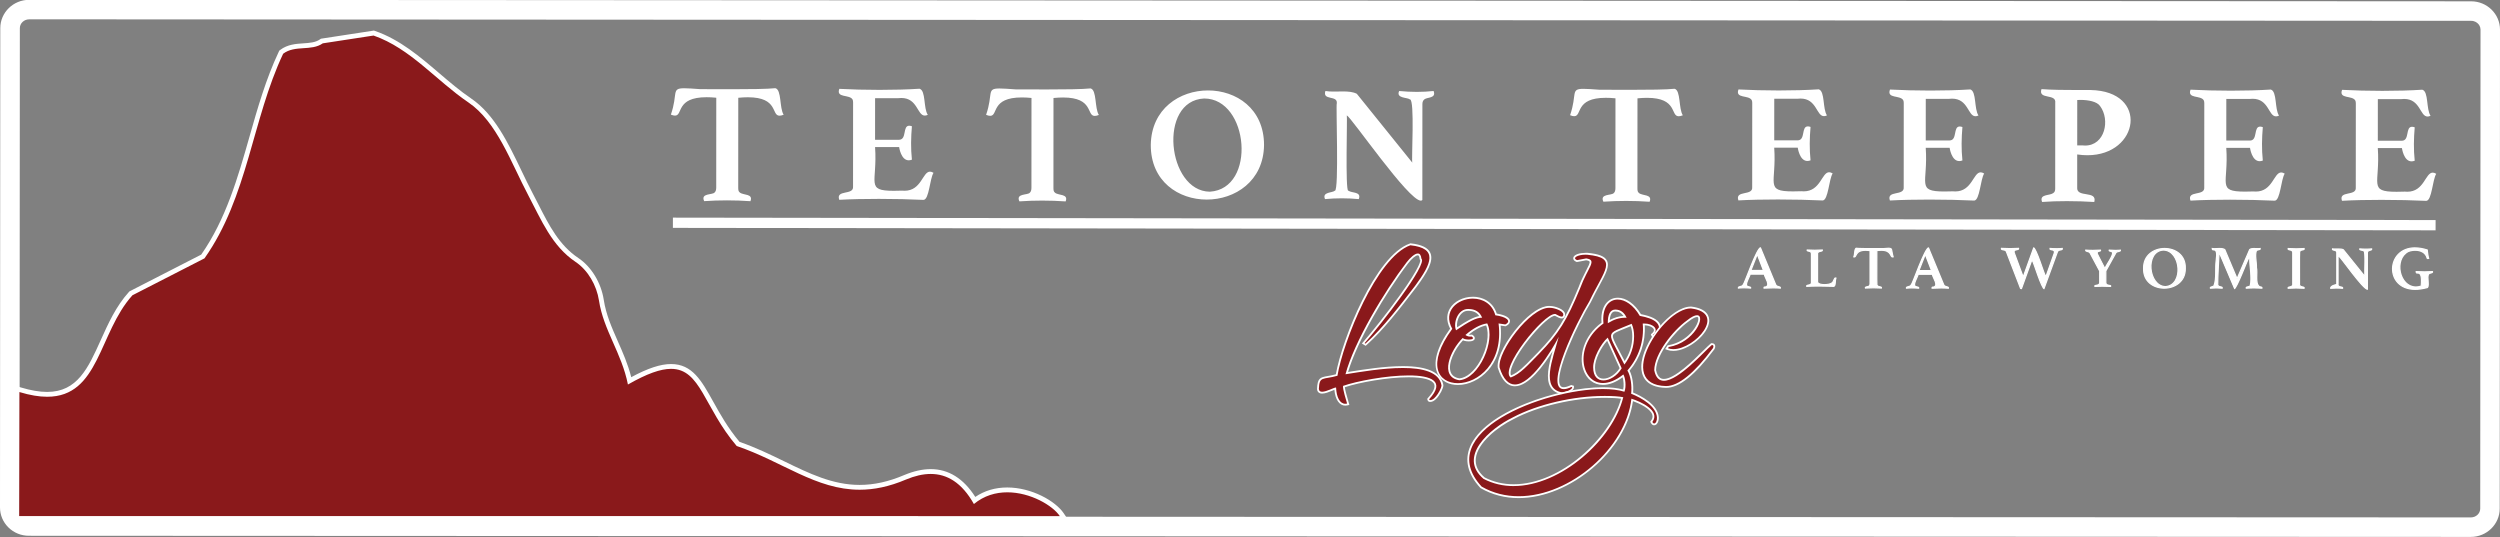 <svg xmlns="http://www.w3.org/2000/svg" id="Layer_1" data-name="Layer 1" viewBox="0 0 1024 220"><rect x="0" y="0" width="1024" height="220" fill="#808080" stroke="none"/><defs><style>      .cls-1 {        fill: #fff;      }      .cls-2 {        stroke: #fff;        stroke-miterlimit: 10;        stroke-width: 4.2px;      }      .cls-3 {        fill: #8a191b;      }    </style></defs><path class="cls-1" d="M11.95,7.91l1000.24,.62c1.41,0,2.33,.7,2.76,1.12,.4,.39,1.07,1.24,1.07,2.49l-.12,196.19c0,1.98-1.72,3.6-3.83,3.6l-1000.23-.47c-1.07,0-2.02-.38-2.76-1.11-.7-.68-1.07-1.55-1.07-2.49l.12-196.34c0-1.98,1.72-3.6,3.83-3.6h0m0-7.99C5.43-.08,.13,5.12,.12,11.51L0,207.85c0,3.1,1.23,6.01,3.46,8.2,2.23,2.19,5.2,3.4,8.36,3.4l1000.24,.47h0c6.51,0,11.82-5.2,11.82-11.59l.12-196.19c0-6.39-5.3-11.6-11.81-11.6L11.95-.08h0Z"></path><line class="cls-2" x1="997.62" y1="92.24" x2="275.62" y2="91.24"></line><g><g><g><path class="cls-1" d="M306.99,81.86c-3.05-.21-6.16-.31-9.24-.31s-6.07,.1-9.03,.3c-.15-.43-.17-.76-.05-.99,.27-.52,1.3-.71,2.21-.88,.88-.16,1.72-.32,2.15-.81,.52-.45,.8-1.25,.81-2.33l.02-37.28-.45-.04c-1.44-.14-2.78-.21-4.01-.21-8.75,0-10.32,3.5-11.37,5.82-.54,1.19-.8,1.72-1.58,1.72h0c-.28,0-.64-.07-1.05-.21,1.01-3.05,1.28-5.24,1.48-6.85,.34-2.73,.4-3.15,3.35-3.15,1.41,0,3.43,.15,6.24,.35l.35,.02h1.11c1.2,0,2.7,0,4.4,.01,2.19,0,4.7,.02,7.29,.02,9.53,0,15.24-.13,17.93-.42,1.06,.4,1.37,2.92,1.64,5.16,.22,1.79,.45,3.63,1.04,4.91-.38,.12-.7,.17-.97,.17-.83,0-1.14-.58-1.69-1.77-1.06-2.3-2.67-5.78-11.28-5.78-1.21,0-2.55,.07-3.98,.21l-.45,.04-.02,37.28v.23c.03,.76,.05,1.48,.82,2.12,.58,.49,1.45,.69,2.29,.88,.87,.19,1.76,.4,2.02,.88,.12,.22,.12,.52,.01,.91Z"></path><path class="cls-1" d="M317.46,37.13c.71,.44,1.02,2.99,1.23,4.71,.19,1.59,.39,3.21,.86,4.5-.1,.02-.2,.02-.29,.02-.47,0-.65-.21-1.24-1.48-1.05-2.27-2.81-6.06-11.73-6.07-1.23,0-2.58,.07-4.03,.21l-.9,.09v.91s-.02,36.87-.02,36.87v.2c.03,.8,.06,1.71,1,2.48,.68,.57,1.61,.78,2.51,.99,.61,.14,1.54,.34,1.69,.63,.02,.03,.03,.08,.03,.15-2.91-.19-5.88-.28-8.83-.28s-5.81,.09-8.65,.27c-.02-.12,0-.2,.02-.24,.16-.3,1.22-.5,1.85-.62,.94-.17,1.83-.34,2.39-.91,.65-.59,.98-1.5,.98-2.71l.02-36.83v-.91s-.9-.09-.9-.09c-1.45-.14-2.81-.21-4.06-.21-9.07,0-10.79,3.83-11.82,6.12-.55,1.22-.71,1.42-1.13,1.42-.12,0-.26-.02-.42-.05,.89-2.86,1.16-4.99,1.35-6.45q.34-2.71,2.86-2.71c1.39,0,3.41,.15,6.2,.35l.35,.03h.04s.04,0,.04,0h1.07c1.2,0,2.7,0,4.4,.01,2.19,0,4.71,.02,7.29,.02,9.38,0,15.07-.13,17.84-.41m.14-1.02c-3.22,.36-10.88,.43-17.97,.43-4.59,0-8.94-.03-11.69-.03-.39,0-.75,0-1.07,0-3.03-.22-5.14-.37-6.62-.37-5.41,0-2.47,2.07-5.46,10.8,.7,.29,1.25,.41,1.68,.41,3.35,0,.21-7.54,12.95-7.54,1.18,0,2.49,.06,3.96,.21l-.02,36.83c0,.93-.23,1.6-.68,2-.96,1.08-5.81,.16-4.26,3.53,3.08-.22,6.21-.32,9.35-.32s6.43,.11,9.6,.34c1.24-3.19-2.91-2.34-4.36-3.57-.65-.54-.61-1.11-.64-1.96l.02-36.83c1.46-.14,2.76-.21,3.93-.21,12.62,0,9.51,7.55,12.97,7.55,.44,0,.99-.12,1.69-.4-1.77-2.71-.8-10.18-3.35-10.85h0Z"></path></g><g><path class="cls-1" d="M378.25,81.37c-5.48-.26-11.98-.41-18.3-.41-5.91,0-11.38,.13-15.85,.36-.11-.43-.09-.77,.05-1.01,.31-.55,1.33-.77,2.32-.97,1.61-.34,3.62-.76,3.41-2.98l-.09,.1c.1-.61,.1-2.04,.1-5.45l.02-29.1c0-.53-.09-.99-.26-1.35-.63-1.14-2.04-1.42-3.28-1.67-.95-.19-1.94-.39-2.23-.91-.14-.24-.14-.6-.02-1.06,4.85,.26,10.57,.4,16.16,.4,6.05,0,11.68-.16,16.3-.46,1.09,.43,1.37,2.76,1.64,5.02,.21,1.77,.43,3.59,1.06,4.88-.18,.05-.34,.07-.5,.07-.94,0-1.53-.9-2.42-2.36-1.24-2.04-2.93-4.84-7.18-4.84-.42,0-.86,.03-1.31,.08l.16,.14c-.77-.14-3.03-.14-9.61-.15h-.5v18.03s10.35,0,10.35,0c2.09-.07,2.46-1.96,2.75-3.47,.31-1.59,.53-2.28,1.38-2.28,.17,0,.36,.03,.57,.08-.41,4.9-.41,8.94-.01,12.99-.27,.07-.52,.11-.76,.11-2.74,0-3.43-4.93-3.44-4.98l-.06-.43h-10.84s.04,.53,.04,.53c.31,4.29,.08,7.53-.1,10.13-.23,3.32-.37,5.33,.85,6.63,1.09,1.17,3.1,1.6,7.41,1.6,1.03,0,2.19-.02,3.49-.07,.28,.03,.61,.05,.93,.05,4.43,0,6.41-3.07,7.85-5.31,.91-1.41,1.62-2.52,2.57-2.52,.23,0,.48,.06,.76,.19-.53,1.11-.89,2.84-1.26,4.65-.49,2.38-1.17,5.63-2.15,5.73Z"></path><path class="cls-1" d="M376.48,37.38c.75,.45,1.03,2.82,1.24,4.57,.18,1.53,.37,3.09,.82,4.36-.57-.16-1.06-.93-1.76-2.09-1.3-2.15-3.08-5.09-7.61-5.09-.44,0-.9,.03-1.37,.08h0c-.31,0-.74,0-1.37,0h-3.27s-4.75,0-4.75,0h-1s0,1,0,1v17.03s-.01,1-.01,1h1s9.9,0,9.9,0c2.47-.09,2.91-2.37,3.21-3.88,.31-1.62,.49-1.88,.89-1.88,.01,0,.02,0,.04,0-.36,4.55-.36,8.37-.02,12.17-.08,0-.15,.01-.22,.01-2.26,0-2.94-4.5-2.94-4.55l-.11-.87h-.87s-9.86,0-9.86,0h-1.07s.08,1.07,.08,1.07c.3,4.25,.08,7.47-.1,10.06-.23,3.34-.38,5.54,.99,7.01,1.2,1.29,3.31,1.76,7.78,1.76,.97,0,2.1-.02,3.44-.07,.33,.03,.66,.04,.97,.04,4.7,0,6.77-3.2,8.27-5.54,.79-1.23,1.47-2.29,2.15-2.29,.03,0,.06,0,.09,0-.43,1.14-.75,2.65-1.08,4.24-.37,1.76-1.04,5.02-1.7,5.33-5.48-.26-11.96-.4-18.26-.4-5.72,0-11.02,.12-15.43,.34,0-.1,.02-.18,.05-.24,.2-.36,1.19-.56,1.99-.73,1.52-.32,4.05-.85,3.81-3.51,0-.1,0-.2,0-.3v-1.09s0-3.91,0-3.91v-11.86s.02-17.25,.02-17.25c0-.6-.1-1.13-.31-1.57v-.03s-.03-.03-.03-.03c-.73-1.31-2.25-1.62-3.6-1.89-.72-.15-1.72-.35-1.89-.67-.04-.07-.05-.17-.04-.29,4.76,.24,10.32,.38,15.75,.38,6,0,11.6-.16,16.2-.45m.17-1.01c-4.82,.32-10.58,.47-16.36,.47s-11.57-.15-16.52-.42c-1.44,3.89,4.2,2.15,5.43,4.38,.14,.3,.21,.68,.21,1.14,0,0-.02,34.49-.02,34.49,.35,3.74-7.18,1.1-5.65,5.44,4.8-.27,10.49-.38,16.22-.38,6.43,0,12.93,.15,18.31,.41,2.3-.13,2.54-8.71,4.08-11.08-.55-.34-1.02-.49-1.44-.49-3.05,0-3.5,7.83-10.42,7.83-.3,0-.62-.01-.94-.05-1.3,.04-2.45,.07-3.47,.07-11.77,0-6.62-3.25-7.67-17.91h9.86s.72,5.42,3.93,5.42c.39,0,.83-.08,1.3-.26-.49-4.69-.39-9.1,0-13.69-.43-.15-.8-.22-1.1-.22-2.8,0-.89,5.64-4.13,5.76h-9.86s.01-17.04,.01-17.04c0,0,9.51,0,9.51,0,.44-.05,.86-.08,1.25-.08,6.68,0,6.47,7.21,9.6,7.21,.36,0,.76-.09,1.23-.31-1.84-2.7-.74-9.88-3.35-10.67h0Z"></path></g><g><path class="cls-1" d="M436.1,81.94c-3.05-.21-6.16-.31-9.24-.31s-6.07,.1-9.03,.3c-.15-.43-.17-.76-.05-.99,.27-.52,1.3-.71,2.21-.88,.88-.16,1.72-.32,2.15-.81,.52-.45,.8-1.25,.81-2.33l.02-37.28-.45-.04c-1.44-.14-2.78-.21-4.01-.21-8.75,0-10.32,3.5-11.37,5.82-.54,1.19-.8,1.72-1.58,1.72h0c-.28,0-.64-.07-1.05-.21,1.01-3.05,1.28-5.24,1.48-6.85,.34-2.73,.4-3.15,3.35-3.15,1.41,0,3.43,.15,6.24,.35l.35,.02h1.11c1.2,0,2.7,0,4.4,.01,2.19,0,4.7,.02,7.29,.02,9.53,0,15.24-.13,17.93-.42,1.06,.4,1.37,2.92,1.64,5.16,.22,1.79,.45,3.63,1.04,4.92-.38,.12-.7,.17-.97,.17-.83,0-1.14-.58-1.69-1.77-1.06-2.3-2.67-5.78-11.28-5.78-1.21,0-2.55,.07-3.98,.21l-.45,.04-.02,37.28v.22c.03,.76,.05,1.48,.82,2.12,.58,.49,1.45,.69,2.29,.88,.87,.19,1.76,.4,2.02,.88,.12,.22,.12,.52,.01,.91Z"></path><path class="cls-1" d="M446.57,37.21c.71,.44,1.02,2.99,1.23,4.71,.19,1.59,.39,3.22,.86,4.51-.1,.02-.2,.02-.29,.02-.47,0-.65-.21-1.24-1.48-1.05-2.27-2.8-6.07-11.73-6.07-1.23,0-2.59,.07-4.03,.21l-.9,.09v.91s-.02,36.87-.02,36.87v.2c.03,.8,.06,1.71,1,2.48,.68,.57,1.61,.78,2.51,.99,.61,.14,1.54,.34,1.69,.63,.02,.03,.03,.08,.03,.15-2.91-.19-5.88-.28-8.82-.28s-5.81,.09-8.65,.27c-.02-.12,0-.2,.02-.24,.16-.3,1.22-.5,1.85-.62,.94-.17,1.83-.34,2.39-.91,.65-.59,.98-1.5,.98-2.71l.02-36.83v-.91s-.9-.09-.9-.09c-1.45-.14-2.81-.21-4.05-.21-9.07,0-10.79,3.83-11.82,6.12-.55,1.22-.71,1.42-1.13,1.42-.12,0-.26-.02-.42-.05,.89-2.86,1.16-4.99,1.35-6.45q.34-2.71,2.86-2.71c1.39,0,3.41,.15,6.2,.35l.35,.03h.04s.04,0,.04,0h1.07c1.2,0,2.7,0,4.4,.01,2.19,0,4.71,.02,7.3,.02,9.38,0,15.07-.13,17.83-.41m.13-1.02c-3.22,.36-10.88,.43-17.97,.43-4.59,0-8.95-.03-11.7-.03-.39,0-.75,0-1.07,0-3.03-.22-5.14-.37-6.62-.37-5.41,0-2.47,2.07-5.46,10.8,.7,.29,1.25,.41,1.68,.41,3.35,0,.21-7.54,12.95-7.54,1.18,0,2.49,.06,3.96,.21l-.02,36.83c0,.93-.23,1.6-.68,2-.96,1.08-5.81,.16-4.26,3.53,3.08-.22,6.21-.32,9.35-.32s6.43,.11,9.6,.34c1.24-3.19-2.91-2.34-4.36-3.57-.65-.54-.61-1.11-.64-1.96l.02-36.83c1.46-.14,2.76-.21,3.93-.21,12.63,0,9.51,7.55,12.97,7.55,.44,0,.99-.12,1.69-.4-1.77-2.71-.8-10.18-3.35-10.85h0Z"></path></g><g><path class="cls-1" d="M494.29,81.24c-6.42,0-12.44-2.34-16.52-6.43-3.88-3.89-5.92-9.23-5.91-15.44,.21-15,12.05-21.84,22.95-21.84,5.91,0,11.4,1.94,15.46,5.45,4.57,3.96,6.98,9.63,6.98,16.42-.18,15.01-12.04,21.84-22.97,21.84Zm-1.07-41.42c-9.9,.46-13.24,9.98-13.09,18,.18,10.19,5.65,21.08,15.42,21.18,9.73-.59,13.79-9.89,13.52-18.84-.3-9.86-5.94-20.34-15.82-20.34h-.02Z"></path><path class="cls-1" d="M494.82,37.03v1h0c5.79,0,11.16,1.89,15.13,5.33,4.45,3.86,6.81,9.4,6.8,16.03-.18,14.67-11.77,21.36-22.47,21.36-6.29,0-12.18-2.29-16.16-6.28-3.78-3.79-5.77-9.01-5.76-15.08,.21-14.67,11.78-21.35,22.45-21.35v-1m.75,42.48h.04c10.02-.61,14.23-10.16,13.95-19.35-.31-10.35-6.02-20.82-16.37-20.83-10.25,.47-13.72,10.27-13.57,18.51,.19,10.43,5.83,21.57,15.91,21.67h.04m-.75-42.48c-11.58,0-23.24,7.49-23.45,22.34-.03,14.97,11.4,22.37,22.92,22.37s23.29-7.5,23.47-22.34c0-14.96-11.42-22.37-22.94-22.37h0Zm.72,41.48c-17.45-.18-21.33-37.3-2.31-38.18,18.37,.01,21.56,37.01,2.31,38.18h0Z"></path></g><g><path class="cls-1" d="M581.94,81.7c-3.14,0-15.18-15.87-22.38-25.35-5.07-6.67-7.04-9.22-7.73-9.53l-1.27-.57,.59,1.19c.05,.52,.01,3.81-.03,7.29-.21,17.45-.05,22.99,.66,23.71l.15,.15,.17,.02c.56,.35,1.31,.51,2.03,.66,.86,.18,1.76,.37,2.02,.85,.12,.22,.13,.52,.03,.92-2.14-.2-4.36-.3-6.61-.3s-4.42,.1-6.54,.29c-.1-.34-.1-.62,0-.83,.27-.53,1.26-.76,2.13-.97,.68-.16,1.29-.3,1.69-.59,.13-.03,.25-.09,.35-.19,.99-1.01,1.05-9.35,.8-26.51-.06-4.48-.12-8.72-.03-9.41l.02-.03v-.13c.23-2.06-1.54-2.46-2.84-2.75-.79-.18-1.62-.37-1.88-.83-.12-.22-.14-.54-.06-.94,.83,.12,1.79,.17,3.02,.17,.63,0,1.27-.01,1.92-.03,.64-.01,1.28-.03,1.91-.03,1.83,0,3.92,.11,5.45,.91l-.05-.08c.82,1.1,4.65,5.85,22.62,28.15l1.99,2.46-1.13-2.96c-.09-.38-.03-3.47,.04-6.46,.26-12.06,.2-18.39-.9-19.51-.15-.16-.31-.22-.44-.24-.42-.27-1.05-.39-1.76-.54-.96-.2-2.16-.44-2.46-1.03-.11-.21-.11-.49,0-.83,2.27,.22,4.59,.33,6.91,.33s4.46-.11,6.53-.32c.1,.39,.1,.7-.02,.92-.26,.49-1.1,.69-1.91,.88-.71,.17-1.38,.33-1.82,.71-.65,.48-.99,1.27-1,2.32l-.02,39.02s-.08,.02-.14,.02Z"></path><path class="cls-1" d="M573.84,38.36c2.13,.19,4.31,.29,6.48,.29s4.16-.09,6.11-.27c0,.08-.02,.12-.03,.14-.15,.29-1.01,.49-1.58,.62-.72,.17-1.47,.35-2,.79-.55,.42-1.2,1.23-1.2,2.73l-.02,29.29-2.15-5.63c-.08-.58-.01-3.5,.05-6.33,.28-12.72,.19-18.61-1.04-19.87-.17-.18-.38-.3-.61-.36-.49-.28-1.13-.41-1.86-.56-.72-.15-1.92-.39-2.12-.77,0-.02-.02-.04-.02-.06m-30.16,.03c.73,.08,1.56,.11,2.57,.11,.63,0,1.28-.01,1.93-.03,.63-.01,1.27-.03,1.9-.03,1.71,0,3.64,.09,5.06,.77,.19,.25,.45,.58,.82,1.03l2.57,3.19,7.81,9.69,11.37,14.1,3.89,4.82v9.05c-.85-.34-3.08-1.9-8.59-8.45-4.27-5.07-9.13-11.47-13.04-16.62-5.63-7.42-7.14-9.34-7.92-9.69l-2.55-1.15,1.17,2.35c.04,.72,0,3.85-.03,7.16-.23,19.5,.01,23.26,.81,24.06,.14,.14,.31,.24,.49,.29,.62,.36,1.38,.52,2.11,.68,.61,.13,1.53,.32,1.69,.6,.02,.03,.03,.08,.03,.14-2.01-.17-4.08-.26-6.17-.26s-4.13,.08-6.12,.25c0-.03,.01-.05,.02-.07,.16-.32,1.19-.56,1.8-.7,.67-.16,1.31-.3,1.79-.62,.18-.06,.35-.16,.5-.3,1.03-1.05,1.24-6.82,.95-26.87-.06-4.06-.12-8.25-.05-9.22l.02-.03,.03-.26c.27-2.5-1.93-3-3.24-3.29-.62-.14-1.4-.32-1.56-.59-.02-.04-.03-.08-.04-.14m-.81-1.12c-1.36,4.1,5.02,1.61,4.66,5.04-.43,.6,.95,35.85-.79,35.85-.02,0-.04,0-.06-.01-.93,.93-5.29,.41-3.98,3.42,2.23-.21,4.55-.32,6.88-.32s4.7,.11,6.96,.33c1.18-3.17-2.78-2.36-4.28-3.46-.02,0-.03,.01-.04,.01-1.27,0-.33-30.33-.59-30.85,1.9,.86,25.25,34.93,30.31,34.93,.26,0,.48-.09,.63-.28l.02-39.26c0-.89,.28-1.54,.82-1.95,1.12-.96,4.96-.33,3.77-3.42-2.22,.24-4.55,.36-6.88,.36s-4.9-.13-7.23-.36c-1.39,3.08,3.38,2.57,4.38,3.43,.01,0,.03,0,.04,0,2.04,0,.55,24.82,.97,25.91,0,0-22.73-28.2-22.73-28.2-1.55-.81-3.57-.96-5.68-.96-1.27,0-2.57,.05-3.82,.05-1.19,0-2.34-.05-3.38-.24h0Z"></path></g></g><g><g><path class="cls-1" d="M675.31,82.12c-3.05-.21-6.16-.31-9.25-.31s-6.07,.1-9.02,.3c-.15-.43-.17-.76-.05-.99,.27-.52,1.3-.71,2.2-.88,.88-.16,1.72-.32,2.15-.81,.52-.45,.81-1.25,.81-2.33l.02-37.28-.45-.04c-1.44-.14-2.78-.21-4.01-.21-8.75,0-10.32,3.5-11.36,5.82-.54,1.19-.8,1.72-1.58,1.72-.28,0-.64-.07-1.05-.21,1.01-3.05,1.28-5.24,1.48-6.85,.34-2.73,.4-3.15,3.35-3.15,1.41,0,3.43,.15,6.24,.35l.35,.03h1.11c1.2,0,2.71,0,4.4,.01,2.19,0,4.71,.02,7.29,.02,9.52,0,15.23-.13,17.92-.42,1.06,.4,1.37,2.92,1.64,5.16,.22,1.79,.45,3.63,1.04,4.91-.38,.12-.7,.17-.97,.17-.83,0-1.14-.58-1.69-1.77-1.06-2.3-2.67-5.78-11.28-5.78-1.22,0-2.55,.07-3.98,.21l-.45,.04-.02,37.28v.22c.03,.76,.05,1.48,.82,2.12,.58,.49,1.45,.69,2.29,.88,.87,.19,1.76,.4,2.02,.88,.12,.22,.12,.52,.01,.91Z"></path><path class="cls-1" d="M685.77,37.39c.71,.44,1.02,2.99,1.23,4.71,.19,1.59,.39,3.21,.86,4.5-.1,.02-.2,.02-.29,.02-.47,0-.65-.21-1.24-1.48-1.05-2.27-2.8-6.06-11.73-6.07-1.23,0-2.58,.07-4.03,.21l-.9,.09v.91s-.02,36.87-.02,36.87v.2c.03,.8,.06,1.7,1,2.49,.68,.57,1.61,.78,2.51,.98,.61,.14,1.54,.34,1.69,.63,.02,.03,.03,.08,.03,.15-2.91-.19-5.88-.28-8.83-.28s-5.81,.09-8.65,.27c-.02-.12,0-.2,.02-.24,.16-.3,1.22-.5,1.85-.62,.94-.17,1.84-.34,2.39-.92,.65-.59,.98-1.5,.98-2.71l.02-36.83v-.91s-.9-.09-.9-.09c-1.45-.14-2.82-.21-4.06-.21-9.07,0-10.79,3.83-11.82,6.12-.55,1.22-.71,1.42-1.13,1.42-.12,0-.26-.02-.42-.05,.89-2.86,1.16-4.99,1.35-6.45q.34-2.71,2.86-2.71c1.39,0,3.41,.14,6.2,.34l.35,.03h.04s.04,0,.04,0h1.06c1.2,0,2.7,0,4.4,.01,2.2,0,4.71,.02,7.31,.02,9.38,0,15.07-.13,17.84-.41m.14-1.02c-3.22,.36-10.88,.43-17.97,.43-4.6,0-8.96-.03-11.71-.03-.39,0-.74,0-1.06,0-3.03-.22-5.14-.37-6.62-.37-5.41,0-2.47,2.07-5.46,10.8,.7,.29,1.25,.41,1.68,.41,3.35,0,.21-7.54,12.95-7.54,1.18,0,2.49,.06,3.96,.21l-.02,36.83c0,.93-.23,1.6-.68,1.99-.97,1.08-5.81,.16-4.26,3.53,3.08-.22,6.21-.32,9.35-.32s6.43,.11,9.6,.34c1.24-3.19-2.91-2.34-4.36-3.57-.65-.54-.61-1.11-.64-1.96l.02-36.83c1.46-.14,2.76-.21,3.93-.21,12.62,0,9.5,7.55,12.96,7.55,.44,0,.99-.12,1.69-.4-1.77-2.71-.8-10.18-3.35-10.85h0Z"></path></g><g><path class="cls-1" d="M746.57,81.6c-5.49-.26-11.99-.41-18.3-.41-5.91,0-11.38,.13-15.85,.36-.1-.43-.09-.77,.05-1.01,.31-.55,1.33-.77,2.32-.97,1.61-.34,3.62-.76,3.41-2.98l.02-34.45c0-.53-.09-.99-.26-1.35-.63-1.14-2.04-1.42-3.28-1.67-.96-.19-1.94-.39-2.23-.91-.14-.24-.14-.6-.02-1.06,4.85,.26,10.57,.4,16.17,.4,6.05,0,11.68-.16,16.29-.46,1.09,.43,1.37,2.76,1.64,5.02,.21,1.77,.43,3.59,1.06,4.88-.18,.05-.34,.07-.5,.07-.94,0-1.53-.9-2.42-2.36-1.24-2.04-2.93-4.84-7.18-4.84-.42,0-.86,.03-1.31,.08l.17,.1c-.66-.11-2.72-.11-9.62-.11h-.5v18.03s10.13,0,10.13,0c2.09-.05,2.46-1.93,2.75-3.45,.31-1.58,.53-2.28,1.38-2.28,.17,0,.36,.03,.57,.08-.41,4.9-.41,8.94-.01,12.99-.26,.07-.52,.11-.76,.11-2.74,0-3.43-4.96-3.44-5.01l-.06-.43h-10.61s.04,.53,.04,.53c.31,4.29,.08,7.53-.1,10.13-.23,3.32-.37,5.33,.86,6.64,1.09,1.17,3.1,1.61,7.41,1.61,1.03,0,2.18-.02,3.48-.07,.28,.03,.61,.05,.93,.05,4.43,0,6.41-3.07,7.85-5.31,.91-1.41,1.62-2.52,2.57-2.52,.23,0,.48,.06,.76,.19-.53,1.11-.89,2.84-1.26,4.65-.49,2.38-1.17,5.63-2.15,5.73Z"></path><path class="cls-1" d="M744.79,37.6c.75,.45,1.03,2.82,1.24,4.57,.18,1.53,.37,3.09,.82,4.36-.57-.16-1.06-.93-1.76-2.09-1.3-2.15-3.08-5.09-7.61-5.09-.44,0-.9,.03-1.37,.08h0c-.31,0-.74,0-1.37,0h-3.27s-4.75,0-4.75,0h-1s0,1,0,1v17.03s-.01,1-.01,1h1s9.67,0,9.67,0c2.48-.06,2.92-2.34,3.21-3.85,.31-1.62,.49-1.87,.89-1.87,.01,0,.02,0,.04,0-.36,4.55-.36,8.37-.02,12.17-.07,0-.15,.01-.22,.01-2.27,0-2.94-4.53-2.95-4.58l-.11-.87h-.88s-9.64,0-9.64,0h-1.07s.08,1.07,.08,1.07c.3,4.25,.08,7.47-.1,10.06-.23,3.34-.38,5.54,.99,7.01,1.2,1.29,3.31,1.76,7.78,1.76,.97,0,2.1-.02,3.44-.07,.33,.03,.66,.04,.97,.04,4.7,0,6.77-3.2,8.27-5.54,.79-1.23,1.47-2.29,2.15-2.29,.03,0,.06,0,.09,0-.43,1.14-.75,2.65-1.08,4.24-.37,1.76-1.04,5.02-1.7,5.33-5.48-.26-11.96-.4-18.27-.4-5.71,0-11.02,.12-15.42,.34,0-.1,.02-.18,.05-.24,.2-.36,1.19-.56,1.99-.73,1.52-.32,4.06-.85,3.81-3.51h0c0-.11,0-.22,0-.29v-1.09s0-3.91,0-3.91v-11.86s.02-17.25,.02-17.25c0-.6-.1-1.13-.31-1.57v-.03s-.03-.03-.03-.03c-.73-1.31-2.25-1.62-3.6-1.89-.72-.15-1.72-.35-1.89-.67-.04-.07-.05-.17-.04-.29,4.77,.24,10.32,.38,15.76,.38,6,0,11.6-.16,16.2-.45m.17-1.01c-4.82,.32-10.58,.47-16.36,.47s-11.57-.15-16.52-.42c-1.44,3.89,4.2,2.15,5.43,4.38,.14,.3,.21,.68,.21,1.14,0,0-.02,34.49-.02,34.49,.35,3.74-7.18,1.1-5.65,5.44,4.8-.27,10.48-.38,16.22-.38,6.43,0,12.93,.15,18.31,.41,2.3-.14,2.54-8.71,4.08-11.08-.55-.34-1.02-.49-1.44-.49-3.05,0-3.5,7.83-10.42,7.83-.3,0-.62-.01-.94-.05-1.3,.04-2.45,.07-3.47,.07-11.77,0-6.62-3.25-7.67-17.91h9.64s.72,5.45,3.94,5.45c.39,0,.82-.08,1.3-.26-.49-4.69-.39-9.1,0-13.69-.43-.15-.8-.22-1.1-.22-2.8,0-.89,5.64-4.13,5.72h-9.64s.01-17.04,.01-17.04c0,0,9.51,0,9.51,0,.44-.05,.86-.08,1.25-.08,6.68,0,6.47,7.21,9.6,7.21,.36,0,.76-.09,1.23-.31-1.84-2.7-.75-9.88-3.35-10.67h0Z"></path></g><g><path class="cls-1" d="M808.62,81.64c-5.49-.26-11.98-.41-18.3-.41-5.9,0-11.38,.13-15.85,.36-.11-.43-.09-.77,.05-1.01,.31-.55,1.33-.77,2.32-.97,1.61-.34,3.62-.76,3.41-2.98l-.09,.1c.1-.6,.1-2.04,.1-5.45l.02-29.1c0-.53-.09-.98-.26-1.35-.63-1.14-2.04-1.42-3.28-1.67-.95-.19-1.94-.39-2.23-.91-.14-.25-.14-.6-.02-1.06,4.85,.26,10.57,.4,16.17,.4,6.05,0,11.68-.16,16.29-.46,1.09,.43,1.37,2.76,1.64,5.02,.21,1.77,.43,3.6,1.06,4.88-.18,.05-.34,.07-.5,.07-.94,0-1.53-.9-2.42-2.36-1.24-2.04-2.93-4.84-7.18-4.84-.42,0-.86,.03-1.31,.08l.16,.14c-.77-.14-3.03-.14-9.6-.15h-.5v18.03s10.28,0,10.28,0c2.09-.05,2.46-1.93,2.75-3.45,.31-1.58,.53-2.28,1.38-2.28,.17,0,.36,.03,.57,.08-.41,4.91-.41,8.95-.01,12.99-.27,.07-.52,.11-.76,.11-2.74,0-3.43-4.96-3.44-5.01l-.06-.43h-10.77s.04,.53,.04,.53c.31,4.29,.08,7.53-.1,10.13-.23,3.32-.37,5.33,.85,6.63,1.09,1.17,3.1,1.61,7.41,1.61,1.03,0,2.18-.02,3.49-.07,.28,.03,.61,.05,.93,.05,4.43,0,6.41-3.07,7.85-5.31,.91-1.41,1.62-2.52,2.57-2.52,.23,0,.48,.06,.76,.19-.53,1.11-.89,2.84-1.26,4.65-.49,2.38-1.17,5.63-2.15,5.73Z"></path><path class="cls-1" d="M806.85,37.64c.75,.45,1.03,2.82,1.24,4.57,.18,1.53,.37,3.09,.82,4.36-.57-.16-1.06-.93-1.76-2.09-1.3-2.15-3.08-5.09-7.61-5.09-.44,0-.9,.03-1.37,.08h0c-.31,0-.74,0-1.37,0h-3.27s-4.75,0-4.75,0h-1s0,1,0,1v17.03s-.01,1-.01,1h1s9.82,0,9.82,0c2.48-.06,2.92-2.34,3.21-3.85,.31-1.62,.49-1.87,.89-1.87,.01,0,.02,0,.04,0-.36,4.55-.36,8.37-.02,12.17-.07,0-.15,.01-.22,.01-2.27,0-2.94-4.53-2.95-4.58l-.11-.87h-.88s-9.79,0-9.79,0h-1.07s.08,1.07,.08,1.07c.3,4.25,.08,7.47-.1,10.06-.23,3.34-.38,5.54,.99,7.01,1.2,1.29,3.31,1.76,7.78,1.76,.97,0,2.1-.02,3.44-.07,.33,.03,.66,.04,.97,.04,4.7,0,6.77-3.2,8.27-5.54,.79-1.23,1.47-2.29,2.15-2.29,.03,0,.06,0,.09,0-.43,1.14-.75,2.65-1.08,4.24-.37,1.76-1.04,5.02-1.7,5.33-5.48-.26-11.96-.4-18.27-.4-5.71,0-11.02,.12-15.42,.34,0-.1,.02-.18,.05-.24,.2-.36,1.19-.56,1.99-.73,1.52-.32,4.06-.85,3.81-3.51h0c0-.11,0-.22,0-.29v-1.09s0-3.91,0-3.91v-11.86s.02-17.25,.02-17.25c0-.61-.1-1.13-.31-1.57v-.03s-.03-.03-.03-.03c-.73-1.31-2.25-1.62-3.6-1.89-.72-.15-1.72-.35-1.89-.67-.04-.07-.05-.17-.04-.29,4.76,.24,10.32,.38,15.76,.38,6,0,11.6-.16,16.2-.45m.17-1.01c-4.82,.32-10.58,.47-16.36,.47s-11.57-.15-16.52-.42c-1.44,3.89,4.2,2.15,5.43,4.38,.14,.3,.21,.68,.21,1.14,0,0-.02,34.49-.02,34.49,.35,3.74-7.18,1.1-5.65,5.44,4.8-.27,10.48-.38,16.22-.38,6.43,0,12.93,.15,18.31,.41,2.3-.14,2.54-8.71,4.08-11.08-.55-.34-1.02-.49-1.44-.49-3.05,0-3.5,7.83-10.42,7.83-.3,0-.62-.01-.94-.05-1.29,.04-2.44,.07-3.47,.07-11.78,0-6.63-3.25-7.67-17.91h9.79s.72,5.45,3.94,5.45c.39,0,.82-.08,1.3-.26-.49-4.69-.39-9.1,0-13.69-.43-.15-.8-.22-1.1-.22-2.81,0-.89,5.64-4.13,5.72h-9.79s.01-17.04,.01-17.04c0,0,9.51,0,9.51,0,.44-.05,.86-.08,1.25-.08,6.68,0,6.47,7.21,9.6,7.21,.36,0,.76-.09,1.23-.31-1.84-2.7-.75-9.88-3.35-10.67h0Z"></path></g><g><path class="cls-1" d="M857.42,82.22c-3.48-.22-7.21-.33-10.84-.33s-6.83,.11-9.79,.31c-.12-.43-.11-.76,.02-1,.29-.53,1.26-.73,2.2-.92,.81-.17,1.64-.34,2.22-.75,.95-.61,1.05-1.45,1.07-2.32l.02-35.09c.32-2.3-1.82-2.75-3.38-3.07-.99-.21-2-.42-2.33-.98-.14-.25-.16-.59-.07-1.03,4.07,.3,9.98,.34,14.72,.34h5c11.83,.21,15.97,6.57,15.92,11.96-.06,6.67-6.11,13.75-17.19,13.75-1.33,0-2.71-.11-4.11-.31l-.57-.08v14.02c-.28,2.63,2.13,3.01,4.07,3.32,1.2,.19,2.45,.39,2.87,1.05,.18,.28,.23,.65,.15,1.12Zm-5.27-41.8c-.46,0-.91,.01-1.35,.04l-.47,.03v19.56s2.54,0,2.54,0c.35,.04,.75,.06,1.13,.06h0c3.35,0,6.04-1.67,7.56-4.72,1.9-3.79,1.48-8.94-.99-12.25-1.65-2.53-6.87-2.73-8.43-2.73Z"></path><path class="cls-1" d="M836.99,37.58c4.06,.27,9.7,.31,14.27,.31,1.08,0,2.12,0,3.09,0h1.9c11.47,.21,15.49,6.3,15.44,11.46-.06,6.43-5.93,13.26-16.69,13.26-1.3,0-2.66-.1-4.03-.31l-1.15-.17v1.16s0,13.39,0,13.39c-.28,3.1,2.59,3.56,4.5,3.86,1.04,.17,2.23,.36,2.53,.83,.06,.09,.09,.2,.1,.32-3.34-.2-6.91-.3-10.37-.3s-6.52,.1-9.37,.29c0-.1,.01-.17,.04-.23,.18-.33,1.15-.53,1.87-.68,.86-.18,1.74-.36,2.37-.8,1.18-.75,1.3-1.81,1.32-2.77,0-.17,.02-33.37,.02-35.01,.33-2.77-2.24-3.3-3.78-3.62-.8-.17-1.79-.37-2-.74-.04-.06-.06-.15-.06-.25m15.83,22.97c.4,.04,.8,.06,1.19,.06,3.55,0,6.4-1.77,8.01-4.99,2.01-4,1.59-9.24-1.02-12.75-1.77-2.66-6.78-2.95-8.85-2.95-.46,0-.92,.01-1.37,.04l-.94,.06v.94s-.01,18.59-.01,18.59v1s1,0,1,0h2m-16.64-24.03c-1.48,4.45,6.18,1.64,5.64,5.6,0,0-.02,35.08-.02,35.08-.02,.87-.12,1.45-.86,1.92-1.57,1.1-5.77,.31-4.51,3.6,3.18-.24,6.66-.34,10.14-.34,3.89,0,7.79,.13,11.24,.35,1.34-4.96-7.46-1.48-7-6.03v-13.44c1.47,.22,2.86,.32,4.19,.32,21.27,0,25.33-26.27,1.27-26.71-1.47,0-3.18,0-5.01,0-5.09,0-11.07-.05-15.07-.37h0Zm17.83,23.09c-.37,0-.74-.02-1.13-.06h-2.06s.01-18.59,.01-18.59c.42-.02,.86-.04,1.32-.04,3.17,0,6.81,.66,8.04,2.53,4.2,5.63,2.01,16.17-6.17,16.17h0Z"></path></g><g><path class="cls-1" d="M931.73,81.72c-5.48-.26-11.98-.41-18.3-.41-5.91,0-11.38,.13-15.85,.36-.11-.43-.09-.77,.05-1.01,.31-.55,1.33-.77,2.32-.98,1.61-.34,3.62-.76,3.41-2.98l-.09,.1c.1-.61,.1-2.04,.1-5.45l.02-29.1c0-.53-.09-.99-.26-1.35-.63-1.14-2.04-1.42-3.28-1.67-.95-.19-1.94-.39-2.23-.91-.14-.25-.14-.6-.02-1.06,4.85,.26,10.58,.4,16.17,.4,6.05,0,11.68-.16,16.29-.46,1.09,.43,1.37,2.76,1.64,5.02,.21,1.77,.43,3.6,1.06,4.88-.18,.05-.35,.07-.5,.07h0c-.94,0-1.54-.9-2.42-2.36-1.24-2.04-2.93-4.84-7.18-4.84-.42,0-.86,.03-1.31,.08l.15,.14c-.77-.14-3.03-.14-9.6-.15h-.5v18.03s10.22,0,10.22,0c2.09-.05,2.46-1.93,2.75-3.45,.31-1.58,.53-2.28,1.38-2.28,.17,0,.36,.03,.57,.08-.41,4.91-.41,8.95-.01,12.99-.26,.07-.52,.11-.76,.11-2.75,0-3.43-4.96-3.44-5.01l-.06-.43h-10.7s.04,.53,.04,.53c.31,4.29,.08,7.53-.1,10.13-.23,3.32-.37,5.33,.85,6.64,1.09,1.17,3.1,1.61,7.41,1.61,1.03,0,2.18-.02,3.49-.07,.28,.03,.61,.05,.92,.05,4.43,0,6.41-3.07,7.85-5.31,.91-1.41,1.62-2.52,2.57-2.52,.23,0,.48,.06,.76,.19-.53,1.1-.88,2.83-1.26,4.65-.49,2.38-1.17,5.63-2.15,5.74Z"></path><path class="cls-1" d="M929.95,37.72c.75,.45,1.03,2.82,1.24,4.57,.18,1.53,.37,3.09,.82,4.36-.57-.16-1.06-.93-1.76-2.09-1.3-2.15-3.08-5.08-7.61-5.09-.44,0-.9,.03-1.37,.08h0c-.31,0-.74,0-1.37,0h-3.27s-4.75,0-4.75,0h-1s0,1,0,1v17.03s-.01,1-.01,1h1s9.75,0,9.75,0c2.48-.06,2.92-2.34,3.22-3.85,.31-1.62,.49-1.87,.89-1.87,.01,0,.02,0,.04,0-.36,4.56-.36,8.38-.02,12.16-.07,0-.15,.01-.22,.01-2.27,0-2.94-4.53-2.95-4.58l-.11-.87h-.88s-9.73,0-9.73,0h-1.07s.08,1.07,.08,1.07c.3,4.25,.08,7.47-.1,10.06-.23,3.34-.38,5.54,.99,7.01,1.2,1.29,3.31,1.76,7.78,1.76,.97,0,2.1-.02,3.44-.07,.33,.03,.66,.04,.97,.04,4.7,0,6.76-3.2,8.27-5.54,.79-1.23,1.47-2.29,2.15-2.29,.03,0,.06,0,.09,0-.43,1.14-.75,2.65-1.08,4.23-.37,1.76-1.04,5.02-1.7,5.33-5.48-.26-11.96-.4-18.27-.4-5.71,0-11.02,.12-15.42,.34,0-.1,.02-.18,.05-.24,.2-.36,1.19-.56,1.99-.73,1.52-.32,4.05-.85,3.81-3.51,0-.1,0-.2,0-.3v-1.09s0-3.91,0-3.91v-11.86s.02-17.25,.02-17.25c0-.61-.1-1.13-.31-1.57v-.03s-.03-.03-.03-.03c-.73-1.31-2.25-1.62-3.6-1.89-.72-.15-1.72-.35-1.89-.67-.04-.07-.05-.17-.04-.29,4.77,.24,10.32,.38,15.76,.38,6,0,11.6-.16,16.2-.45m.17-1.01c-4.82,.32-10.58,.47-16.36,.47s-11.57-.15-16.52-.42c-1.44,3.89,4.2,2.15,5.43,4.38,.14,.3,.21,.68,.21,1.14,0,0-.02,34.49-.02,34.49,.35,3.74-7.18,1.1-5.65,5.44,4.8-.27,10.48-.38,16.22-.38,6.43,0,12.93,.15,18.31,.41,2.3-.13,2.54-8.71,4.08-11.08-.55-.34-1.02-.49-1.44-.49-3.05,0-3.5,7.83-10.42,7.83-.3,0-.62-.01-.94-.05-1.29,.04-2.45,.07-3.47,.07-11.78,0-6.62-3.25-7.67-17.91h9.73s.72,5.45,3.94,5.45c.39,0,.82-.08,1.3-.26-.49-4.69-.39-9.1,0-13.69-.43-.15-.8-.22-1.1-.22-2.8,0-.89,5.64-4.13,5.72h-9.73s.01-17.04,.01-17.04c0,0,9.51,0,9.51,0,.44-.05,.86-.08,1.25-.08,6.68,0,6.47,7.21,9.6,7.21,.36,0,.76-.09,1.23-.31-1.84-2.7-.74-9.88-3.35-10.67h0Z"></path></g><g><path class="cls-1" d="M993.78,81.76c-5.49-.26-11.99-.41-18.31-.41-5.9,0-11.37,.13-15.85,.36-.11-.43-.09-.77,.05-1.01,.31-.55,1.33-.77,2.32-.97,1.61-.34,3.62-.76,3.41-2.98l.02-34.45c0-.53-.09-.98-.26-1.35-.63-1.14-2.04-1.42-3.28-1.67-.95-.19-1.94-.39-2.23-.92-.14-.24-.14-.6-.02-1.06,4.85,.26,10.57,.4,16.17,.4,6.05,0,11.68-.16,16.29-.46,1.09,.43,1.37,2.76,1.64,5.02,.21,1.77,.43,3.59,1.05,4.88-.18,.05-.34,.07-.5,.07-.94,0-1.53-.9-2.42-2.36-1.24-2.04-2.93-4.84-7.18-4.84-.42,0-.86,.03-1.31,.08l.17,.1c-.66-.11-2.72-.11-9.62-.11h-.5v18.03s10.37,0,10.37,0c2.09-.05,2.46-1.93,2.75-3.45,.31-1.58,.53-2.28,1.38-2.28,.17,0,.36,.03,.57,.08-.41,4.9-.41,8.94-.01,12.99-.27,.07-.52,.11-.76,.11-2.75,0-3.43-4.96-3.44-5.01l-.06-.43h-10.86s.04,.53,.04,.53c.31,4.29,.08,7.53-.1,10.13-.23,3.32-.37,5.33,.85,6.64,1.09,1.17,3.1,1.61,7.41,1.61,1.03,0,2.18-.02,3.49-.07,.28,.03,.61,.05,.93,.05,4.43,0,6.41-3.07,7.85-5.31,.91-1.41,1.62-2.52,2.57-2.52,.23,0,.48,.06,.76,.19-.53,1.11-.89,2.84-1.26,4.65-.49,2.38-1.17,5.63-2.15,5.73Z"></path><path class="cls-1" d="M992.01,37.76c.75,.45,1.03,2.82,1.24,4.57,.18,1.53,.37,3.09,.82,4.36-.57-.16-1.06-.93-1.76-2.09-1.3-2.15-3.08-5.08-7.61-5.09-.44,0-.9,.03-1.37,.08h0c-.3,0-.73,0-1.37,0h-3.27s-4.75,0-4.75,0h-1s0,1,0,1v17.03s-.01,1-.01,1h1s9.91,0,9.91,0c2.48-.06,2.92-2.34,3.21-3.85,.31-1.62,.49-1.87,.89-1.87,.01,0,.02,0,.04,0-.36,4.54-.37,8.36-.02,12.17-.08,0-.15,.01-.22,.01-2.27,0-2.94-4.53-2.94-4.58l-.11-.87h-.88s-9.88,0-9.88,0h-1.07s.08,1.07,.08,1.07c.3,4.25,.08,7.47-.1,10.06-.23,3.34-.38,5.54,.99,7.01,1.2,1.29,3.31,1.76,7.78,1.76,.97,0,2.1-.02,3.44-.07,.33,.03,.66,.04,.97,.04,4.7,0,6.77-3.2,8.27-5.54,.79-1.23,1.47-2.29,2.15-2.29,.03,0,.06,0,.09,0-.43,1.14-.75,2.65-1.08,4.24-.37,1.76-1.04,5.02-1.7,5.33-5.48-.26-11.96-.4-18.27-.4-5.71,0-11.02,.12-15.42,.34,0-.1,.02-.18,.05-.24,.2-.36,1.19-.56,1.99-.73,1.52-.32,4.05-.85,3.81-3.51,0-.1,0-.2,0-.3v-1.09s0-3.91,0-3.91v-11.86s.02-17.25,.02-17.25c0-.6-.1-1.13-.31-1.56v-.03s-.03-.03-.03-.03c-.73-1.31-2.25-1.62-3.6-1.89-.72-.15-1.72-.35-1.89-.67-.04-.07-.05-.17-.04-.29,4.76,.24,10.32,.38,15.76,.38,6,0,11.6-.16,16.2-.45m.17-1.01c-4.82,.32-10.57,.47-16.36,.47s-11.57-.15-16.52-.42c-1.44,3.89,4.2,2.15,5.43,4.38,.14,.3,.21,.68,.21,1.14,0,0-.02,34.49-.02,34.49,.35,3.74-7.18,1.1-5.65,5.44,4.8-.27,10.48-.38,16.22-.38,6.43,0,12.93,.15,18.31,.41,2.3-.13,2.54-8.71,4.08-11.08-.55-.34-1.02-.49-1.44-.49-3.05,0-3.5,7.83-10.42,7.83-.3,0-.62-.01-.94-.05-1.29,.04-2.45,.07-3.47,.07-11.78,0-6.62-3.25-7.67-17.91h9.88s.72,5.45,3.94,5.45c.39,0,.82-.08,1.3-.26-.49-4.69-.39-9.1,0-13.69-.43-.15-.8-.22-1.1-.22-2.8,0-.89,5.64-4.13,5.72h-9.88s.01-17.04,.01-17.04c0,0,9.51,0,9.51,0,.44-.05,.86-.08,1.25-.08,6.68,0,6.47,7.21,9.6,7.21,.36,0,.76-.09,1.23-.31-1.84-2.7-.75-9.89-3.35-10.67h0Z"></path></g></g></g><g><g><path class="cls-3" d="M551.04,165.77c-2.33,0-3.9-2.53-4.14-6.62-.31,.09-.84,.31-1.31,.5-1.28,.53-2.88,1.18-4.05,1.18-1.06,0-1.67-.55-1.7-1.54,.17-4.09,.98-4.39,4.03-4.91,.96-.16,2.14-.36,3.62-.77,2.4-14.16,16.09-48.63,30.09-53.51l.08-.03h.08c4.35,.48,6.9,1.7,7.78,3.72,1.36,3.12-1.28,7.69-5.66,13.6l-1.54,2c-5.06,6.58-11.99,15.59-18.8,21.65l-.21,.19-.95-.58,.29-.33c7.3-8.33,23.73-29.73,23.42-33.76-.01-.16-.05-.27-.12-.33l-.12-.1-.02-.15c-.12-1.16-.49-1.75-1.1-1.75-.99,0-2.71,1.39-4.29,3.46-9.49,12.38-21.25,32.51-24.82,45.17l1.47-.23c5.62-.9,14.12-2.25,21.49-2.25,9.97,0,15.42,2.51,16.22,7.47,.01,1.1-1.35,3.82-2.81,5.29-.75,.76-1.48,1.15-2.14,1.15-.12,0-.23-.01-.34-.04l-.1-.02-.08-.07c-.17-.16-.34-.35-.34-.58v-.15l.1-.11c2.4-2.6,3.3-4.65,2.66-6.11-.87-1.98-4.58-3.03-10.75-3.03-8.7,0-20.64,2.15-26.54,4.18-.03,1.18,1.01,4.66,1.42,6.02,.12,.39,.21,.69,.25,.85l.1,.37-.37,.09c-.28,.07-.55,.1-.82,.1Z"></path><path class="cls-1" d="M577.7,100.46c11.31,1.23,8.87,7.26,1.86,16.71-5.32,6.88-12.81,16.93-20.28,23.58l-.33-.2c6.68-7.62,25.96-32.35,23.26-34.62-.16-1.5-.72-2.09-1.47-2.09-1.29,0-3.15,1.73-4.59,3.6-9.15,11.95-21.5,32.63-25.04,45.86,5.68-.88,15.21-2.57,23.48-2.57,8.08,0,14.96,1.61,15.85,7.15,0,1.24-2.52,6-4.58,6-.09,0-.18,0-.27-.03-.15-.14-.22-.24-.22-.3,6.88-7.43,.8-9.77-8.36-9.77-9.16,0-21.39,2.34-26.89,4.28-.25,1.22,1.42,6.38,1.65,7.24-.25,.06-.5,.09-.73,.09-2.22,0-3.62-2.63-3.78-6.62-.02-.03-.07-.04-.13-.04-.72,0-3.79,1.73-5.59,1.73-.76,0-1.29-.31-1.33-1.18,.23-5.33,1.52-3.65,7.61-5.36,2.24-13.69,16.05-48.64,29.89-53.46m-.09-.76l-.16,.06c-14.06,4.9-27.77,39.19-30.3,53.57-1.36,.36-2.46,.55-3.36,.7-3.15,.53-4.15,.91-4.34,5.23v.03s0,.03,0,.03c.05,1.19,.82,1.9,2.08,1.9s2.88-.67,4.2-1.21c.27-.11,.57-.24,.83-.34,.35,4.02,2.03,6.48,4.48,6.48,.29,0,.6-.04,.9-.11l.75-.18-.2-.74c-.04-.16-.13-.46-.25-.86-.86-2.89-1.33-4.79-1.4-5.65,5.95-2,17.62-4.08,26.16-4.08,5.92,0,9.62,1,10.41,2.81,.56,1.29-.33,3.27-2.59,5.71l-.2,.22v.29c0,.38,.25,.66,.46,.85l.15,.14,.2,.04c.14,.03,.28,.04,.42,.04,.77,0,1.58-.42,2.41-1.26,1.56-1.57,2.93-4.38,2.93-5.5v-.06s0-.06,0-.06c-.83-5.16-6.41-7.78-16.59-7.78-7.4,0-15.92,1.36-21.55,2.25-.3,.05-.6,.1-.89,.14,3.74-12.65,15.27-32.31,24.59-44.48,1.49-1.95,3.13-3.31,3.99-3.31,.48,0,.66,.77,.73,1.42l.03,.3,.23,.19c.05,.15,.54,2.12-8.65,14.86-5.11,7.08-11.38,14.91-14.69,18.69l-.59,.67,.76,.46,.33,.2,.47,.29,.42-.37c6.84-6.08,13.78-15.11,18.85-21.7,.53-.69,1.04-1.35,1.53-1.99,4.47-6.02,7.14-10.7,5.71-13.98-.94-2.16-3.59-3.45-8.08-3.94l-.17-.02h0Z"></path></g><g><path class="cls-3" d="M597.16,157.33c-3.63,0-6.5-1.55-7.87-4.26-2.18-4.31-.36-10.83,5.13-18.4-1.96-3.65-1.22-6.38-.25-8.05,1.67-2.84,5.26-4.68,9.15-4.68,4.66,0,8.18,2.56,9.46,6.86,2.46,.35,5.08,1.2,5.33,2.6,.08,.47-.09,1.18-1.38,1.82l-.11,.05-2.39-.35c1.05,9.46-2.12,15.3-4.99,18.55-3.24,3.67-7.75,5.85-12.08,5.85h0Zm2.01-18.38c-3.57,3.63-6.54,9.78-5.38,13.42,.53,1.67,1.89,2.68,4.02,3.02,3.06-.23,6.3-2.92,8.8-7.37,3.04-5.41,3.98-11.57,2.34-15.13-2.52,.43-5.23,1.88-8.08,4.29,.41,.22,.83,.33,1.29,.33,.2,0,.39-.02,.57-.04l.14-.02,.12,.08c.22,.15,.88,.6,.71,1.18-.21,.67-1.38,.77-2.06,.77-.81,0-1.86-.14-2.47-.53Zm2.14-12c-1.84,0-3.01,1.16-3.67,2.13-1.11,1.65-1.53,3.93-1.05,5.62,4.39-2.95,7.5-4.73,9.92-4.93-.95-1.89-2.6-2.82-5.04-2.82h-.16Z"></path><path class="cls-1" d="M603.32,122.32c3.93,0,7.85,2.03,9.17,6.82,4.38,.56,6.88,2.33,4.07,3.75l-2.75-.41c2.04,16.41-8.6,24.47-16.64,24.47s-13.11-7.5-2.31-22.26c-4.07-7.26,2.21-12.38,8.46-12.38m-6.92,12.97c5.19-3.51,8.25-5.16,10.57-5.16,.04,0,.08,0,.11,0-.95-2.36-2.83-3.55-5.62-3.55-.05,0-.11,0-.16,0-4.18,0-6.16,5.62-4.92,8.71m5.77,2.6c.21,0,.42-.02,.62-.05,1.28,.86,.18,1.26-1.15,1.26-1,0-2.14-.23-2.49-.66-5.24,5.14-9.66,16.01-1.39,17.32,8.09-.59,14.96-16.38,11.42-23.29-2.79,.4-5.77,1.99-8.93,4.75,.71,.52,1.34,.66,1.92,.66m1.15-16.32h0c-4.02,0-7.74,1.91-9.47,4.86-1.01,1.72-1.77,4.51,.13,8.21-5.47,7.6-7.25,14.2-5.02,18.6,1.44,2.84,4.43,4.47,8.21,4.47,4.43,0,9.05-2.24,12.36-5.98,2.87-3.25,6.04-9.05,5.14-18.36l1.79,.26,.24,.03,.21-.11c1.49-.75,1.68-1.62,1.58-2.22-.32-1.86-3.77-2.61-5.41-2.87-1.63-5.08-6.06-6.9-9.75-6.9h0Zm-6.47,12.52c-.23-1.51,.18-3.41,1.11-4.79,.6-.9,1.68-1.97,3.35-1.97h.13c2.09,0,3.56,.71,4.47,2.15-2.32,.4-5.2,2.03-9.07,4.61h0Zm4.76,2.99c2.51-2.04,4.91-3.31,7.13-3.76,1.4,3.46,.42,9.43-2.44,14.52-2.38,4.24-5.56,6.91-8.5,7.17-1.93-.33-3.16-1.25-3.64-2.75-1.1-3.44,1.69-9.27,5.09-12.84,.88,.41,2.1,.44,2.39,.44,1.4,0,2.21-.35,2.42-1.04,.17-.56-.12-1.1-.86-1.6l-.24-.16-.28,.04c-.2,.03-.37,.04-.52,.04-.2,0-.38-.02-.57-.07h0Z"></path></g><g><path class="cls-3" d="M639.87,161.13c-2.06-.37-3.53-1.27-4.41-2.7-2.29-3.71-.34-10.32,1.55-16.71,.06-.2,.12-.4,.18-.6-4.17,7.28-11.07,16.75-16.66,16.75h0c-2.9,0-5.13-2.44-6.64-7.25-.52-4.21,3.96-11.73,8.65-17.02,4.44-5.01,8.8-7.88,11.97-7.88,.17,0,.33,0,.5,.02h.09c1.33,0,5.57,1.11,5.65,3.04,0,.47-.1,.8-.32,1.02-.18,.19-.43,.28-.73,.28-.64,0-1.44-.44-2.08-.79-.24-.13-.44-.24-.58-.3,.01,0,0,0-.03,0-.02,0-.04,0-.06,0-3.46,0-15.62,13.78-18.15,21.6-.41,1.26-.7,2.87,.08,3.64,3.17-1.23,5.77-3.9,9.03-7.25,.7-.72,1.43-1.47,2.21-2.25,8.02-8.24,11.31-13.49,16.79-26.76,1.08-2.95,2.28-5.27,3.16-6.98,1-1.95,1.73-3.36,1.4-4.01-.18-.35-.74-.6-1.71-.75l-3.8,.72-.11-.05c-.97-.42-1.09-.94-1.01-1.29,.23-1.08,2.58-1.67,4.67-1.67,.23,0,.47,0,.7,.02,4.46,.43,6.82,1.34,7.67,2.93,1.15,2.16-.53,5.28-3.08,10-1.06,1.96-2.26,4.18-3.45,6.7-4.6,7.51-15.4,29.43-12.58,34.47,.36,.64,.93,.95,1.76,.95,.78,0,1.78-.28,2.97-.83l.13-.06,.71,.22,.02,.26c.02,.28-.1,.57-.36,.84-.84,.9-3.21,1.68-4.02,1.68h-.1Z"></path><path class="cls-1" d="M649.5,104.33c.22,0,.45,0,.68,.02,13.01,1.26,6.85,6.37,.81,19.09-5.2,8.48-18.68,35.95-10.48,35.95,.82,0,1.85-.27,3.13-.87l.33,.1c.07,1.02-3.13,2.13-4.01,2.13-.03,0-.05,0-.07,0-8.9-1.59-3.99-13.35-1.42-22.79-3.24,6.28-11.48,19.53-17.96,19.53-2.48,0-4.71-1.95-6.29-6.99-.81-6.68,12.55-24.42,20.26-24.42,.16,0,.31,0,.46,.02,.04,0,.08,0,.12,0,1.46,0,5.21,1.15,5.27,2.69,0,.68-.28,.91-.68,.91-.78,0-2.02-.87-2.52-1.07-.07-.01-.15-.02-.23-.02-4.83,0-22.92,22.59-18.13,26.03,4.04-1.48,7.08-5.16,11.57-9.66,8.21-8.44,11.43-13.7,16.87-26.88,3.21-8.75,7.24-11.55,2.49-12.25l-3.75,.71c-2.14-.93,.31-2.24,3.51-2.24m0-.75c-2.23,0-4.75,.62-5.04,1.97-.08,.4-.04,1.16,1.23,1.71l.21,.09,.23-.04,3.62-.68c1.08,.17,1.32,.43,1.37,.54,.25,.48-.55,2.03-1.4,3.66-.88,1.71-2.09,4.05-3.18,7.03-5.45,13.19-8.73,18.42-16.7,26.61-.77,.77-1.5,1.52-2.2,2.25-3.14,3.23-5.66,5.82-8.65,7.06-.47-.75-.12-2.2,.16-3.07,2.44-7.56,14.53-21.34,17.79-21.34,.01,0,.02,0,.03,0,.12,.06,.29,.15,.46,.24,.68,.37,1.52,.84,2.26,.84,.5,0,.82-.21,.99-.39,.29-.3,.44-.73,.43-1.28-.09-2.26-4.51-3.43-6.02-3.43-.04,0-.07,0-.1,0-.16-.01-.32-.02-.48-.02-3.28,0-7.74,2.92-12.25,8.01-4.74,5.35-9.27,12.99-8.75,17.24v.07s.03,.07,.03,.07c1.56,4.99,3.92,7.51,7,7.51,5.58,0,11.8-8.48,15.48-14.43-1.66,5.75-2.97,11.39-.87,14.81,.94,1.52,2.5,2.49,4.63,2.87h.03s.03,0,.03,0c.04,0,.09,0,.14,0,.87,0,3.34-.78,4.29-1.8,.33-.35,.49-.73,.46-1.13l-.03-.51-.49-.15-.33-.1-.28-.09-.26,.12c-1.14,.53-2.09,.8-2.82,.8s-1.14-.23-1.43-.76c-2.62-4.68,7.61-25.99,12.55-34.06l.02-.03,.02-.04c1.19-2.51,2.39-4.73,3.45-6.68,2.61-4.82,4.33-8.01,3.08-10.35-.93-1.74-3.3-2.67-7.95-3.13-.27-.02-.52-.02-.75-.02h0Z"></path></g><g><path class="cls-3" d="M622.05,203.64c-5.58,0-10.75-1.34-15.36-3.99l-.05-.03-.04-.04c-5.1-5.54-6.46-11.15-4.03-16.69,6.29-14.36,36.66-23.9,53.97-23.9,3.41,0,6.29,.34,8.57,1.02,.58-1.88,.25-4.72-.33-6.05-2.88,2.21-5.64,3.32-8.21,3.32-3.61,0-6.5-2.29-7.74-6.12-1.67-5.18-.02-13.26,7.55-18.82-.32-3.47,.38-6.35,1.98-8.13,1.11-1.23,2.58-1.88,4.26-1.88,3.31,0,6.77,2.51,9.27,6.72,4.26,.78,6.77,2.04,7.68,3.85,.56,1.12,.48,2.44-.26,3.9-.34,.68-1.07,1.19-1.69,1.19-.44,0-.79-.26-.93-.68l-.08-.24,.2-.16c.59-.49,1.23-1.25,.93-2.1-.4-1.13-2.21-1.91-4.38-1.91-.03,0-.06,0-.09,0,.53,6.92-1.68,13.61-6.24,18.92,1.21,2.13,1.82,5.91,1.48,9.24,2.71,1.1,10.18,4.6,10.54,9.89,.07,.98-.21,1.97-.71,2.51-.24,.26-.52,.4-.81,.4s-.72-.15-1.07-.84l-.1-.21,.14-.19c.73-.96,.93-1.9,.61-2.87-.89-2.75-5.62-4.95-8.58-5.93-2.5,20.18-25.36,39.84-46.48,39.84h0Zm34.95-41.08c-12.52,0-27.08,3.41-37.1,8.7-7.05,3.45-14.99,10.03-15.78,16.33-.38,3.04,.89,5.82,3.77,8.27,3.62,1.89,7.72,2.87,12.1,2.87,19.64,0,40.23-19.44,44.45-35.72-1.69-.29-3.98-.43-6.81-.43h-.63Zm1.4-23.65c-2.63,2.58-5.54,8.09-5.46,11.61,.02,3.13,1.42,4.93,3.83,4.93h0c2.51,0,5.38-1.9,7.05-4.63l-5.42-11.91Zm9.73-5.8c-1.02,.42-1.93,.79-2.74,1.11-3.02,1.21-4.68,1.87-5.05,2.88-.41,1.12,.6,3.03,2.62,6.82,.7,1.32,1.52,2.86,2.45,4.69,2.35-3.3,3.54-6.97,3.54-10.93,0-1.69-.27-3.23-.81-4.57Zm-6.55-5.91c-.61,0-1.1,.2-1.5,.6-.7,.71-1.1,2.06-1.16,3.94,2.34-1.33,4.44-1.94,6.72-1.95-.95-1.74-2.27-2.58-4.01-2.58l-.06-.38v.37Z"></path><path class="cls-1" d="M662.62,122.7c2.94,0,6.4,2.17,9.03,6.68,6.07,1.08,9.31,3.27,7.32,7.25-.28,.57-.89,.98-1.36,.98-.26,0-.48-.13-.57-.43,2.71-2.24,.23-4.67-3.69-4.67-.16,0-.33,0-.49,.01,.64,7.03-1.6,13.88-6.29,19.24,1.34,2.14,1.92,6.27,1.54,9.52,4.46,1.75,10.27,5.2,10.57,9.68,.1,1.33-.5,2.5-1.14,2.5-.25,0-.51-.19-.73-.63,3.46-4.59-4.76-8.35-8.59-9.53-2.18,20.07-24.89,39.96-46.16,39.96-5.26,0-10.42-1.21-15.17-3.94-20.37-22.09,25.28-39.96,49.67-39.96,3.44,0,6.45,.36,8.8,1.1,.87-2.19,.34-5.87-.44-7.09-3.12,2.48-5.94,3.52-8.34,3.52-9.25,0-12.02-15.58,.2-24.39-.66-6.42,2.18-9.81,5.84-9.81m-4.06,9.69c2.59-1.58,4.76-2.24,7.15-2.24,.19,0,.37,0,.56,.01-1.03-2.23-2.57-3.34-4.63-3.34-.02,0-.04,0-.06,0-2.04,0-3.07,2-3.03,5.57m6.8,16.94c2.65-3.51,3.97-7.39,3.97-11.64,0-1.89-.33-3.58-.99-5.06-11.27,4.73-10.23,2.34-2.98,16.71m-8.58,6.5c2.57,0,5.69-1.93,7.47-4.98l-5.72-12.56c-2.85,2.52-6.05,8.49-5.96,12.25,.03,3.73,1.89,5.29,4.2,5.29m-36.79,43.26c19.52,0,40.71-19.18,44.92-36.39-1.76-.34-4.19-.51-7.27-.51-.21,0-.42,0-.63,0-12.38,0-27.03,3.33-37.27,8.74-9.62,4.7-22.73,16.16-12.08,25.21,3.9,2.04,8.08,2.96,12.34,2.96m42.63-77.14c-1.78,0-3.35,.69-4.53,2.01-1.17,1.3-2.46,3.76-2.1,8.2-7.57,5.66-9.22,13.84-7.51,19.11,1.29,4,4.32,6.38,8.1,6.38,2.54,0,5.24-1.04,8.04-3.1,.41,1.28,.61,3.42,.24,4.99-2.25-.61-5.04-.93-8.31-.93-9.23,0-21.32,2.55-31.54,6.66-11.83,4.75-19.92,10.95-22.77,17.46-2.49,5.69-1.11,11.44,4.1,17.1l.08,.08,.1,.06c4.67,2.68,9.9,4.04,15.55,4.04,21.12,0,43.98-19.53,46.79-39.71,2.78,.98,7.11,3.06,7.92,5.54,.27,.84,.09,1.67-.56,2.53l-.28,.37,.21,.42c.46,.91,1.08,1.04,1.4,1.04,.27,0,.68-.09,1.08-.52,.57-.61,.89-1.71,.81-2.79-.36-5.34-7.56-8.88-10.51-10.11,.27-3.21-.3-6.78-1.43-8.95,4.42-5.25,6.6-11.8,6.19-18.58,2.05,.08,3.44,.89,3.71,1.66,.23,.65-.31,1.27-.81,1.68l-.39,.32,.16,.49c.19,.58,.68,.94,1.28,.94,.77,0,1.62-.59,2.03-1.4,.79-1.58,.88-3,.26-4.24-.95-1.89-3.5-3.21-7.78-4.02-2.56-4.24-6.09-6.75-9.5-6.75h0Zm-3.27,9.13c.14-1.76,.61-2.61,1.01-3.02,.32-.33,.73-.49,1.23-.49h0s.05,0,.05,0c1.4,0,2.51,.61,3.36,1.85-1.9,.1-3.71,.63-5.65,1.65h0Zm6.12,16.81c-.82-1.6-1.55-2.98-2.16-4.13-1.9-3.58-2.95-5.55-2.6-6.52,.31-.86,2.02-1.54,4.84-2.66,.72-.29,1.51-.6,2.39-.97,.43,1.22,.65,2.59,.65,4.08,0,3.67-1.05,7.1-3.12,10.2h0Zm-8.68,7.2c-2.21,0-3.43-1.62-3.46-4.55-.08-3.28,2.5-8.31,4.97-10.96l5.11,11.23c-1.6,2.5-4.33,4.28-6.63,4.28h0Zm-48.7,40.43c-2.73-2.35-3.94-5-3.58-7.88,.77-6.16,8.61-12.63,15.56-16.03,9.98-5.27,24.48-8.66,36.94-8.66,.21,0,.42,0,.62,0,2.59,0,4.72,.12,6.35,.36-4.42,16.07-24.67,35.04-43.98,35.04-4.29,0-8.3-.95-11.92-2.83h0Z"></path></g><g><path class="cls-3" d="M682.42,158.52c-6.35-.12-9.82-3.09-9.77-8.35,.1-9.72,12-24.19,19.9-24.19h.14c6.38,.79,7.14,3.88,7.03,5.65-.32,5.17-8.35,11.77-14.32,11.77-.84,0-1.63-.13-2.33-.39l-.44-.16,.68-1.04,.16-.03c8.28-1.4,12.77-8.55,12.54-11.32-.07-.85-.55-.95-.91-.95-.51,0-1.7,.27-3.94,2.1-5.35,3.87-13.12,13.23-13.21,20.06,.52,2.63,1.7,3.94,3.59,3.94,4.55,0,11.97-7.33,16.41-11.72,1.28-1.27,2.3-2.27,2.97-2.83l.1-.08s.13,0,.13,0c.57,0,.81,.22,.92,.4,.29,.47,.04,1.11-.14,1.46-7.9,10.57-14.27,15.69-19.51,15.69h0Z"></path><path class="cls-1" d="M692.55,126.35s.09,0,.13,0c14.86,1.85,1.53,16.66-7.28,16.66-.78,0-1.52-.12-2.2-.37l.33-.51c10.62-1.8,15.35-13.01,11.57-13.01-.9,0-2.28,.63-4.18,2.18-5.77,4.17-13.26,13.7-13.34,20.35,.61,3.11,2.06,4.32,3.96,4.32,6.02,0,16.59-12.11,19.62-14.64,.02,0,.04,0,.06,0,.85,0,.62,.83,.37,1.32-7.72,10.32-14.11,15.48-19.17,15.48h0c-21.28-.42-1.35-31.8,10.13-31.8m0-.75c-8.05,0-20.18,14.69-20.28,24.56-.03,3.19,1.24,8.55,10.13,8.73,5.39,0,11.85-5.16,19.79-15.78l.04-.05,.03-.06c.21-.41,.51-1.2,.12-1.82-.13-.22-.46-.58-1.17-.58h-.1s-.25,.01-.25,.01l-.19,.16c-.69,.57-1.71,1.58-3,2.85-4.11,4.06-11.75,11.61-16.14,11.61-.61,0-2.47,0-3.21-3.64,.14-6.45,7.67-15.79,13.03-19.67,2.26-1.84,3.37-2.04,3.74-2.04,.22,0,.48,0,.53,.61,.22,2.59-4.3,9.57-12.23,10.92l-.32,.05-.18,.27-.33,.51-.52,.79,.89,.32c.75,.27,1.57,.41,2.46,.41,6.13,0,14.37-6.8,14.7-12.12,.12-1.9-.68-5.21-7.32-6.04h-.04s-.04,0-.04,0h-.15Z"></path></g></g><g><g><g><path class="cls-1" d="M722.53,118.02c-.02-.13,0-.26,.04-.35,.67-.06,1.09-.24,1.32-.59,.48-.75-.13-2.04-.66-3.18-.26-.56-.51-1.08-.53-1.37l-.02-.23h-5.92s-.01,.23-.01,.23c-.01,.19-.26,.74-.5,1.28-.63,1.4-1.35,2.99-.59,3.45,.13,.1,.35,.15,.6,.2,.3,.07,.68,.16,.77,.34,.03,.05,.03,.12,0,.21-.85-.06-1.84-.12-2.83-.12-.78,0-1.5,.03-2.19,.1-.02-.11,0-.21,.03-.27,.09-.17,.4-.25,.73-.33,.49-.12,1.1-.28,1.28-.88,.22-.26,.58-1.13,1.77-4.14,1.38-3.53,4.26-10.87,5.23-10.87l6.24,15.07c.17,.56,.76,.72,1.23,.85,.3,.08,.61,.17,.69,.33,.03,.06,.04,.15,.02,.26-.93-.07-1.92-.1-3-.1-1.34,0-2.65,.05-3.69,.1Zm-5.42-7.22h5.2s-2.57-6.66-2.57-6.66l-2.63,6.66Z"></path><path class="cls-1" d="M720.92,101.86l6.11,14.77c.22,.71,.91,.91,1.41,1.04,.06,.02,.15,.04,.23,.07-.77-.04-1.58-.07-2.45-.07-.97,0-1.92,.03-2.77,.06,.28-.11,.49-.28,.64-.51,.55-.87-.08-2.22-.64-3.42-.23-.49-.49-1.04-.51-1.29l-.04-.45h-.45s-5.45,0-5.45,0l-.45,.02-.04,.45c-.02,.16-.29,.76-.48,1.19-.71,1.57-1.44,3.19-.52,3.75,.18,.13,.42,.19,.68,.25-.63-.04-1.3-.06-1.97-.06-.55,0-1.08,.02-1.58,.05,.08-.02,.16-.04,.21-.06,.48-.12,1.2-.3,1.44-.99,.25-.33,.62-1.22,1.78-4.18,.78-1.99,2.06-5.27,3.19-7.68l-2.21,5.57-.27,.68h.73s4.47,0,4.47,0h.73s-.26-.68-.26-.68l-2.2-5.72-.41-1.06c.44-.85,.82-1.49,1.11-1.74m.11-.6c-1.71,0-6.67,14.87-7.21,15.13-.26,1.15-2.48,.39-2,1.88,.8-.09,1.59-.13,2.38-.13,1,0,1.99,.06,3,.13,.47-1.07-1.04-.95-1.42-1.22-.86-.53,1.17-3.8,1.21-4.5h5.45c.11,1.16,2.9,4.81,.17,4.81-.02,0-.03,0-.05,0-.34,.1-.34,.62-.23,.92,1.29-.06,2.58-.11,3.88-.11,1.06,0,2.12,.03,3.18,.12,.5-1.41-1.58-.78-1.89-1.81l-6.25-15.11c-.07-.07-.14-.11-.22-.11h0Zm.92,9.3h-4.47s2.26-5.72,2.26-5.72l2.2,5.72h0Z"></path></g><g><path class="cls-1" d="M750.93,117.29c-.05,0-.11,0-.18-.02-1.61-.08-3.55-.12-5.48-.12s-3.8,.04-5.27,.12c-.02-.09,0-.17,.02-.22,.09-.15,.41-.22,.72-.29,.51-.11,1.28-.27,1.2-1.09v-11.67c0-.18-.01-.33-.05-.46-.17-.49-.68-.6-1.09-.69-.24-.05-.52-.11-.58-.23-.03-.05-.03-.13,0-.23,1,.07,2.03,.1,3.08,.1s2.08-.03,3.13-.09c.01,.1,0,.17-.03,.23-.09,.16-.42,.23-.73,.3-.52,.11-1.31,.28-1.2,1.16v11.36c.16,1.04,2.02,1.15,2.81,1.15h0c1.14,0,2.54-.22,3.08-.7,.37-.19,.58-.68,.78-1.16,.23-.53,.39-.88,.65-.88,.06,0,.12,.01,.19,.04-.16,.41-.2,.95-.24,1.51-.08,1.14-.18,1.89-.8,1.89Z"></path><path class="cls-1" d="M745.53,102.69c-.51,.11-1.44,.36-1.32,1.38v11.36s0,.04,0,.04v.04c.2,1.14,2.01,1.31,3.07,1.31s2.54-.19,3.2-.72c.46-.27,.69-.81,.89-1.28,.06-.14,.16-.36,.25-.53-.06,.33-.09,.7-.12,1.09-.08,1.14-.18,1.65-.55,1.65-.04,0-.09,0-.14-.01h-.03s-.03,0-.03,0c-1.59-.07-3.53-.11-5.46-.11-1.59,0-3.08,.03-4.36,.08,.54-.12,1.37-.36,1.28-1.29v-11.69c0-.2-.02-.38-.07-.55-.15-.45-.53-.65-.89-.75,.67,.03,1.36,.04,2.05,.04,.74,0,1.49-.02,2.24-.05m-5.49-.56c-.5,1.3,1.34,.65,1.62,1.48,.03,.1,.05,.23,.05,.39v11.69c.11,1.27-2.4,.37-1.89,1.84,1.58-.09,3.52-.13,5.46-.13,1.93,0,3.87,.04,5.44,.11,.08,.01,.15,.02,.22,.02,1.45,0,.77-2.76,1.37-3.75-.21-.13-.38-.18-.52-.18-.82,0-.86,1.7-1.6,2.1-.44,.4-1.71,.64-2.91,.64-1.26,0-2.46-.27-2.57-.9v-11.39c-.17-1.35,2.38-.4,1.92-1.91-1.1,.07-2.21,.11-3.33,.11s-2.18-.04-3.25-.11h0Z"></path></g><g><path class="cls-1" d="M770.62,117.97c-1.09-.07-2.2-.11-3.31-.11s-2.18,.04-3.24,.11c-.03-.08-.04-.16-.01-.21,.08-.18,.52-.28,.84-.35,.34-.07,.61-.13,.75-.3,.2-.17,.31-.48,.31-.89v-13.6s-.21-.03-.21-.03c-.57-.07-1.11-.1-1.59-.1-2.92,0-3.56,1.24-3.98,2.06-.24,.46-.36,.66-.67,.66-.06,0-.12,0-.19-.02,.21-.5,.27-1.09,.33-1.67,.08-.78,.16-1.53,.6-1.86,1.34,.14,4.58,.16,6.93,.16h4.17c1.08-.11,1.69-.16,2.15-.16,1.22,0,1.26,.22,1.47,1.45,.09,.52,.2,1.21,.46,2.07-.08,.02-.16,.03-.23,.03-.33,0-.46-.21-.71-.68-.43-.81-1.09-2.05-3.95-2.05-.48,0-1.01,.03-1.57,.1l-.24,.03,.02,.24c.02,.25,0,2.29,0,4.66-.02,4.94-.04,8.75,.04,9.17,.16,.56,.72,.68,1.17,.78,.29,.06,.58,.13,.66,.27,.03,.06,.03,.15,.01,.23Z"></path><path class="cls-1" d="M773.51,101.92c1.01,0,1.02,.05,1.22,1.24,.08,.46,.18,1.06,.38,1.8-.11-.04-.19-.16-.39-.54-.46-.87-1.16-2.18-4.17-2.18-.49,0-1.02,.03-1.6,.1l-.47,.06,.03,.48c.02,.24,0,2.38,0,4.65-.02,5.11-.04,8.76,.04,9.2v.03s.01,.03,.01,.03c.17,.59,.71,.78,1.17,.89-.79-.04-1.6-.06-2.39-.06s-1.64,.02-2.45,.06c.03,0,.06-.01,.09-.02,.35-.08,.66-.15,.86-.35,.27-.24,.4-.61,.4-1.08v-13.38s0-.45,0-.45l-.44-.05c-.58-.07-1.13-.1-1.62-.1-3.07,0-3.75,1.32-4.2,2.19-.13,.24-.2,.38-.27,.45,.12-.43,.16-.88,.21-1.33,.07-.68,.14-1.33,.43-1.62,1.41,.13,4.56,.15,6.85,.15,.74,0,1.46,0,2.11,0h1.39s.67,0,.67,0h.05c1.04-.11,1.65-.15,2.1-.15m-13.32-.51c-1.06,.64-.53,2.76-1.22,3.94,.22,.07,.39,.11,.54,.11,1.34,0,.34-2.72,4.65-2.72,.46,0,.97,.03,1.56,.1v13.38c0,.34-.09,.58-.26,.72-.3,.33-2.16,.16-1.55,1.28,1.12-.08,2.26-.12,3.4-.12s2.34,.04,3.49,.12c.51-1.35-1.51-.69-1.78-1.59-.12-.7,.02-13.13-.03-13.8,.58-.07,1.09-.1,1.54-.1,4.26,0,3.29,2.73,4.66,2.73,.15,0,.33-.03,.54-.1-.97-3.01-.13-3.94-2.24-3.94-.52,0-1.21,.06-2.15,.15-.19,0-.41,0-.67,0-.89,0-2.15,0-3.5,0-2.71,0-5.79-.02-7-.16h0Z"></path></g><g><path class="cls-1" d="M791.36,118.07c-.02-.13,0-.26,.04-.35,.67-.06,1.09-.24,1.32-.59,.48-.75-.13-2.04-.66-3.18-.26-.56-.51-1.08-.53-1.37l-.02-.23h-5.92s-.01,.23-.01,.23c-.01,.19-.26,.74-.5,1.28-.63,1.4-1.35,2.98-.59,3.45,.13,.1,.35,.15,.6,.2,.3,.07,.68,.16,.77,.34,.03,.05,.03,.12,0,.21-.85-.06-1.84-.12-2.83-.12-.78,0-1.5,.03-2.19,.1-.02-.11,0-.21,.03-.27,.09-.17,.4-.25,.73-.33,.49-.12,1.1-.28,1.28-.88,.22-.26,.58-1.13,1.77-4.14,1.38-3.53,4.26-10.87,5.23-10.87l6.24,15.06c.17,.56,.76,.72,1.23,.85,.3,.08,.61,.17,.69,.33,.03,.06,.04,.15,.02,.26-.93-.07-1.92-.1-3-.1-1.34,0-2.65,.05-3.69,.1Zm-5.42-7.22h5.2s-2.57-6.66-2.57-6.66l-2.63,6.66Z"></path><path class="cls-1" d="M789.75,101.9l6.11,14.77c.22,.71,.91,.91,1.41,1.04,.06,.02,.15,.04,.23,.07-.77-.05-1.58-.07-2.45-.07-.97,0-1.92,.03-2.77,.06,.28-.11,.49-.28,.64-.51,.55-.87-.08-2.22-.64-3.42-.23-.49-.49-1.04-.51-1.29l-.04-.45h-.45s-5.45,0-5.45,0l-.45,.02-.04,.45c-.02,.16-.29,.76-.48,1.19-.71,1.57-1.44,3.19-.52,3.75,.18,.13,.42,.19,.68,.25-.63-.04-1.3-.06-1.97-.06-.55,0-1.08,.02-1.58,.05,.08-.02,.16-.04,.21-.06,.48-.12,1.2-.3,1.44-.99,.25-.33,.62-1.22,1.78-4.18,.78-1.99,2.06-5.27,3.18-7.68l-2.2,5.57-.27,.68h.73s4.47,0,4.47,0h.73s-.26-.68-.26-.68l-2.2-5.72-.41-1.06c.44-.85,.82-1.49,1.11-1.74m.11-.6c-1.71,0-6.67,14.87-7.21,15.13-.26,1.15-2.48,.39-2,1.88,.8-.09,1.59-.13,2.38-.13,1,0,1.99,.06,3,.13,.47-1.07-1.04-.95-1.42-1.22-.86-.53,1.17-3.8,1.21-4.5h5.45c.11,1.16,2.9,4.81,.17,4.81-.02,0-.03,0-.05,0-.34,.1-.34,.62-.23,.92,1.29-.06,2.58-.12,3.88-.12,1.06,0,2.12,.03,3.18,.12,.5-1.41-1.58-.78-1.89-1.81l-6.25-15.11c-.07-.07-.14-.11-.22-.11h0Zm.92,9.3h-4.47s2.26-5.72,2.26-5.72l2.2,5.72h0Z"></path></g></g><g><g><path class="cls-1" d="M837.21,118.23c-.73-.4-2.56-5.66-3.46-8.21-1.02-2.92-1.13-3.17-1.32-3.26l-.25-.13-4.18,11.57c-.05,0-.1,0-.15,0-.14,0-.22-.01-.29-.25l-5.69-14.76c-.09-.64-.76-.77-1.3-.87-.33-.06-.67-.12-.77-.29-.04-.07-.05-.17-.03-.3,1.16,.07,2.35,.11,3.56,.11s2.35-.04,3.47-.11c.02,.1,.03,.2-.01,.27-.08,.14-.4,.2-.69,.25-.48,.09-1.14,.21-1.16,.88,0,.21,.05,.34,.11,.49l3.64,9.84,4.34-12.04c.65,.17,2.63,5.81,3.47,8.22,.98,2.79,1.14,3.19,1.34,3.29l.26,.13,3.27-9.25c.1-.24,.14-.45,.14-.62,0-.71-.67-.84-1.15-.93-.29-.06-.59-.11-.67-.26-.04-.07-.04-.17-.01-.28,.92,.08,1.87,.12,2.76,.12,.84,0,1.61-.04,2.27-.11,.02,.14,.01,.24-.03,.31-.09,.16-.39,.21-.7,.28-.52,.1-1.22,.24-1.35,1.02l-5.44,14.85Z"></path><path class="cls-1" d="M833.12,101.98c.82,1.1,2.38,5.53,3.16,7.77,1.1,3.14,1.18,3.28,1.46,3.43l.51,.27,.19-.54,3.17-8.96c.11-.28,.16-.52,.16-.72,0-.85-.76-1.05-1.25-1.15,.65,.04,1.3,.06,1.92,.06s1.19-.02,1.71-.06c-.08,.02-.16,.03-.22,.05-.52,.1-1.39,.28-1.55,1.23h.03c-.17,.38-.42,1.05-.86,2.25l-1.89,5.16-2.56,7c-.81-1.19-2.35-5.59-3.13-7.82-1.1-3.15-1.17-3.27-1.44-3.41l-.5-.25-.19,.53-4.02,11.13s-.01-.03-.02-.05v-.03s-.02-.03-.02-.03l-5.66-14.69c-.16-.82-.97-.97-1.51-1.07-.08-.01-.19-.04-.29-.06,.99,.05,2,.08,3.02,.08,.89,0,1.78-.02,2.64-.06-.5,.09-1.24,.28-1.28,1.12,0,.24,.07,.41,.13,.58l3.4,9.19,.47,1.28,.46-1.29,3.95-10.94m-.13-.7c-.06,0-.12,.03-.18,.09l-4.11,11.39-3.4-9.19c-.06-.16-.1-.25-.1-.41,.05-1.06,2.34-.18,1.79-1.68-1.19,.08-2.42,.12-3.65,.12s-2.53-.04-3.75-.12c-.52,1.58,1.88,.66,2.05,1.81l5.68,14.73c.09,.35,.28,.44,.53,.44,.1,0,.21-.01,.33-.03l4.14-11.44c.38,.19,3.72,11.52,4.93,11.52,.06,0,.11-.02,.15-.07,0,0,5.49-15.01,5.49-15,.21-1.32,2.52-.29,2.03-1.93-.75,.09-1.6,.13-2.46,.13-1.02,0-2.05-.05-2.94-.13-.55,1.52,1.76,.62,1.76,1.73,0,.14-.04,.31-.13,.53l-3.18,8.98c-.42-.22-3.69-11.46-4.98-11.46h0Z"></path></g><g><path class="cls-1" d="M864.51,117.31c-1.24-.06-2.37-.09-3.45-.09s-2.02,.03-2.99,.08c-.01-.12-.02-.26,.02-.31,.21-.06,.36-.08,.5-.11,.63-.11,1.48-.27,1.44-1.21v-4.65s-3.81-7.12-3.81-7.12c-.16-.62-.77-.78-1.25-.91-.29-.08-.56-.15-.64-.3-.03-.06-.04-.13-.03-.23,.89,.07,1.88,.1,2.94,.1s2.13-.03,3.14-.1c.02,.09,.02,.17,0,.21-.05,.1-.29,.16-.5,.2-.34,.08-.8,.19-.9,.64-.07,.17-.05,.31,2.2,4.61,.37,.71,.72,1.37,.75,1.46l.33,.81,.15-.85c.04-.2,.5-.97,.95-1.71,1.23-2.02,2.15-3.62,1.95-4.38-.04-.17-.14-.29-.28-.37-.14-.07-.3-.11-.47-.15-.25-.06-.56-.13-.63-.28-.03-.05-.02-.13,0-.2,.88,.07,1.72,.1,2.5,.1s1.44-.03,2.09-.09c0,.09,0,.17-.04,.22-.09,.16-.4,.23-.71,.29-.5,.11-1.13,.25-1.3,.9l.09-.07c-.25,.34-1.01,1.7-4,7.1l-.03,.06v4.71c-.04,1,.9,1.14,1.59,1.25l.3,.05c.07,.06,.08,.21,.06,.33Z"></path><path class="cls-1" d="M855.11,102.76c.67,.03,1.39,.05,2.14,.05,.71,0,1.43-.02,2.13-.05-.28,.11-.54,.3-.63,.67-.11,.28-.04,.47,2.22,4.8,.34,.66,.7,1.34,.73,1.41l.54,1.66,.06-.22v4.58c-.03,.82,.47,1.17,1.02,1.35-.79-.03-1.54-.04-2.26-.04-.63,0-1.24,.01-1.84,.03,.55-.16,1.11-.49,1.07-1.32v-4.6s0-.13,0-.13l-.06-.11-3.76-7.02c-.23-.73-.89-.93-1.37-1.06m9.82,.02c.52,.03,1.03,.04,1.51,.04,.37,0,.73,0,1.08-.02-.49,.12-1.09,.34-1.28,1.03h.02c-.27,.43-.79,1.36-1.94,3.43l-1.95,3.51,.29-1.18c.05-.2,.53-.99,.92-1.63,1.3-2.14,2.2-3.71,1.98-4.57-.06-.23-.2-.41-.42-.54-.07-.03-.13-.06-.21-.08m-10.82-.58c-.4,1.4,1.59,.66,1.91,1.82l3.78,7.07v4.6c.04,.91-.96,.86-1.7,1.05-.38,.05-.29,.54-.24,.84,1.07-.07,2.13-.1,3.2-.1,1.22,0,2.43,.04,3.66,.1,.04-.3,.15-.79-.24-.84-.76-.14-1.72-.15-1.69-1.05v-4.64s3.94-7.09,3.94-7.09c.29-1.1,2.41-.32,2-1.75-.74,.08-1.51,.12-2.29,.12-.9,0-1.81-.05-2.67-.12-.43,.96,.71,.9,1.14,1.11,1.01,.57-2.61,5.43-2.74,6.19-.06-.19-3.11-5.86-2.95-5.9,.11-.76,1.83-.17,1.33-1.4-1.04,.07-2.18,.11-3.31,.11s-2.17-.04-3.14-.12h0Z"></path></g><g><path class="cls-1" d="M886.46,118.03c-2.55,0-4.89-.91-6.44-2.51-1.39-1.43-2.08-3.37-2-5.61-.04-2.22,.69-4.15,2.09-5.58,1.59-1.62,3.97-2.54,6.54-2.54s4.89,.91,6.43,2.51c1.39,1.43,2.08,3.37,2.01,5.61,.04,2.22-.68,4.14-2.09,5.57-1.59,1.62-3.98,2.55-6.56,2.55Zm-.42-15.6c-3.81,.25-5.1,3.88-5.04,6.93,.07,3.82,2.17,7.94,5.92,8.05,3.74-.23,5.29-3.78,5.19-7.21-.12-3.86-2.24-7.77-6.06-7.77h-.02Z"></path><path class="cls-1" d="M886.66,102.04h0c2.48,0,4.76,.89,6.25,2.43,1.34,1.38,2.01,3.26,1.95,5.45,.04,2.14-.66,4-2.01,5.38-1.54,1.57-3.87,2.47-6.38,2.47s-4.76-.89-6.26-2.43c-1.34-1.38-2.01-3.26-1.94-5.45-.04-2.14,.66-4,2.02-5.39,1.54-1.57,3.86-2.47,6.37-2.47m.29,15.62h.02c3.88-.24,5.51-3.92,5.4-7.46-.12-3.98-2.33-8.01-6.34-8.01-3.98,.26-5.33,4.03-5.27,7.18,.07,3.94,2.26,8.18,6.17,8.29h.02m-.29-16.12c-4.48,0-8.98,2.8-8.89,8.36-.18,5.6,4.24,8.38,8.69,8.38s9-2.81,8.89-8.36c.17-5.6-4.25-8.37-8.7-8.37h0Zm.28,15.62c-6.67-.18-8.09-14.01-.87-14.48,6.96,0,8.17,14.03,.87,14.48h0Z"></path></g><g><path class="cls-1" d="M908.91,103.19l-.04,1.13c-.05,1.42-.13,2.98-.22,4.57-.15,2.68-.3,5.44-.28,7.81,.19,.6,.73,.72,1.17,.82,.28,.06,.57,.13,.65,.27,.04,.07,.03,.17,.02,.26-.79-.07-1.59-.1-2.4-.1s-1.62,.03-2.45,.1c-.02-.09-.02-.16,0-.22,.08-.18,.45-.29,.74-.38,.24-.07,.47-.14,.63-.26l.06-.04,.03-.06c.71-1.75,.72-4.1,.73-6.38,0-1.44,.02-2.79,.19-3.99,.39-2.85,.1-3.63-.19-3.99-.27-.33-.63-.35-.9-.37-.32-.02-.49-.03-.52-.52,.26,.04,.56,.06,.92,.06s.71-.02,1.08-.03c.36-.02,.73-.03,1.08-.03,.68,0,1.53,.06,2.06,.49,.2,.49,1.05,2.51,4.78,11.36l.23,.54,5.17-11.95c.33-.35,1.11-.41,1.75-.41,.28,0,.56,.01,.85,.02,.29,.01,.57,.02,.84,.02,.34,0,.62-.02,.86-.06,.02,.09,.02,.18-.02,.24-.08,.15-.39,.22-.68,.28-.28,.06-.56,.12-.78,.27l-.07,.05-.03,.08c-.43,1.18-.27,2.71-.12,4.18,.09,.9,.19,1.84,.15,2.68,.19,.85,.17,1.9,.13,3.01-.06,1.98-.11,4.03,1.11,4.85l.05,.03h.06c.32,.06,.75,.12,.87,.32,.04,.06,.05,.15,.02,.26-1.1-.07-2.22-.11-3.32-.11s-2.12,.04-3.11,.11c-.02-.09-.02-.17,0-.22,.1-.2,.51-.29,.84-.37,.33-.08,.61-.14,.75-.32l.04-.04v-.05c.52-2.03,.28-4.61,.06-7.1-.13-1.45-.26-2.82-.23-4.03v-.41s-.36,.19-.36,.19c-.17,.09-.3,.34-1.62,3.55-1.13,2.75-3.45,8.37-4.22,8.99l-6.39-15.05Z"></path><path class="cls-1" d="M909.21,102.07c.95,0,1.54,.13,1.9,.43,.23,.64,.84,2.08,2.3,5.55l2.41,5.71,.45,1.08,.46-1.07,4.91-11.33c.33-.3,1-.34,1.56-.34,.27,0,.56,.01,.84,.02,.28,.01,.56,.02,.82,.02-.26,.06-.51,.13-.73,.27l-.13,.09-.06,.15c-.45,1.24-.29,2.79-.13,4.29,.09,.89,.19,1.82,.15,2.64v.07s.01,.07,.01,.07c.18,.75,.15,1.78,.12,2.88-.06,2.05-.12,4.17,1.22,5.06l.1,.06,.11,.02s.12,.02,.19,.03c-.86-.05-1.73-.07-2.58-.07s-1.65,.02-2.44,.06c.09-.02,.17-.04,.24-.06,.37-.09,.69-.16,.89-.4l.07-.09,.03-.11c.51-2.07,.28-4.67,.05-7.19-.13-1.44-.25-2.81-.23-4v-.83s-.72,.37-.72,.37c-.25,.13-.29,.14-1.74,3.68-1.01,2.45-3,7.28-3.91,8.6l-5.79-13.62-.87-2.06c.17,0,.33,0,.5,0m-.51,0l-.07,2.23c-.05,1.41-.13,2.94-.22,4.55-.15,2.68-.3,5.46-.28,7.84v.08s.03,.08,.03,.08c.21,.62,.79,.78,1.25,.88-.53-.03-1.06-.05-1.59-.05-.6,0-1.21,.02-1.82,.06,.07-.02,.15-.05,.2-.06,.27-.08,.52-.15,.71-.3l.11-.08,.05-.13c.72-1.79,.74-4.17,.75-6.47,0-1.43,.02-2.78,.18-3.96,.4-2.93,.1-3.76-.25-4.18-.23-.29-.52-.39-.77-.43,.03,0,.05,0,.08,0,.35,0,.72-.02,1.09-.03,.19,0,.37-.02,.56-.02m-2.82-.55c-.07,2.64,2.51-1.37,1.62,5.15-.45,3.16,.21,7.55-.9,10.31-.43,.32-1.88,.27-1.4,1.32,.87-.08,1.74-.12,2.61-.12s1.72,.04,2.58,.12c.49-1.4-1.46-.71-1.77-1.62-.03-3.77,.38-8.58,.5-12.38l6.02,14.15s.07,.05,.11,.05c1.07,0,5.65-12.44,6.01-12.62-.06,3.33,.98,7.93,.2,11.08-.29,.35-2.11,.17-1.58,1.33,1.06-.08,2.17-.12,3.28-.12,1.18,0,2.36,.04,3.5,.13,.33-.88-.45-.99-1.04-1.08-1.76-1.18-.6-5.42-1.14-7.64,.1-2.23-.72-4.94-.05-6.78,.56-.38,1.96-.1,1.51-1.28-.3,.07-.65,.09-1.03,.09-.54,0-1.13-.04-1.69-.04-.82,0-1.57,.09-1.98,.56l-4.94,11.42s-4.82-11.42-4.82-11.42c-.55-.47-1.37-.58-2.26-.58-.71,0-1.47,.07-2.16,.07-.42,0-.82-.03-1.17-.11h0Z"></path></g><g><path class="cls-1" d="M943.77,118.08c-1.09-.07-2.2-.11-3.31-.11s-2.17,.04-3.24,.11c-.02-.1-.02-.19,.01-.26,.08-.15,.39-.22,.68-.29,.53-.12,1.33-.3,1.19-1.24v-12.71c.01-.19-.01-.36-.05-.49-.18-.52-.73-.64-1.17-.74-.28-.06-.58-.12-.65-.26-.04-.07-.03-.18,0-.28,1.08,.07,2.19,.11,3.3,.11s2.18-.04,3.25-.1c.02,.11,.03,.21,0,.28-.08,.14-.37,.2-.66,.26-.44,.09-.99,.21-1.17,.73-.09,.54-.08,4.11-.06,8.73,0,2.27,.02,4.22,0,4.5-.16,.92,.65,1.1,1.18,1.22,.3,.07,.61,.14,.69,.29,.04,.07,.03,.16,.02,.26Z"></path><path class="cls-1" d="M937.9,102.1c.87,.05,1.75,.07,2.63,.07s1.73-.02,2.59-.07c-.02,0-.04,0-.06,.01-.48,.1-1.13,.24-1.35,.89v.04s-.02,.04-.02,.04c-.08,.52-.07,3.95-.05,8.74,0,2.16,.02,4.19,0,4.41-.2,1.18,.86,1.41,1.36,1.53,.02,0,.03,0,.05,.01-.86-.04-1.73-.07-2.59-.07s-1.69,.02-2.53,.06c.02,0,.03,0,.04-.01,.5-.11,1.53-.35,1.39-1.48v-12.71c0-.21-.02-.41-.07-.58-.22-.65-.87-.79-1.35-.89-.01,0-.02,0-.04,0m-.85-.55c-.54,1.42,1.46,.71,1.77,1.62,.03,.11,.05,.25,.05,.42v12.74c.21,1.46-2.4,.46-1.83,2.01,1.13-.08,2.27-.12,3.42-.12s2.34,.04,3.49,.12c.57-1.56-2.06-.55-1.82-2.01,.05-.74-.08-12.31,.05-13.16,.31-.9,2.31-.18,1.78-1.61-1.13,.08-2.28,.12-3.43,.12s-2.34-.04-3.48-.12h0Z"></path></g><g><path class="cls-1" d="M969.64,118.48c-1.2-.02-6.05-6.41-8.66-9.84-1.99-2.62-2.71-3.55-2.99-3.68l-.35-.16v11.55c-.03,.09-.06,.34-.03,.48,.19,.53,.75,.64,1.19,.73,.3,.06,.6,.12,.68,.27,.04,.07,.04,.17,.01,.26-.8-.07-1.62-.11-2.46-.11s-1.63,.04-2.42,.1c-.02-.15,.01-.29,.09-.42,.38-.64,1.72-.99,2.2-1.07l.21-.04v-13.01c.11-.77-.61-.95-1.09-1.06-.29-.07-.59-.14-.67-.3-.03-.06-.04-.13-.03-.23,.3,.04,.64,.06,1.07,.06,.24,0,.48,0,.71-.01,.24,0,.47-.01,.71-.01,.67,0,1.43,.04,1.99,.33v-.02c.37,.51,1.93,2.44,8.35,10.41l.99,1.23-.56-1.47c-.03-.15,0-1.28,.02-2.37,.1-4.49,.07-6.85-.35-7.29l-.07-.08-.1-.02c-.16-.11-.41-.16-.68-.21-.33-.07-.77-.16-.87-.35-.03-.05-.03-.12-.01-.21,.83,.08,1.67,.12,2.52,.12s1.61-.04,2.36-.11c.02,.1,0,.18-.02,.24-.08,.15-.37,.23-.64,.31-.48,.13-1.22,.33-1.09,1.21v14.76Z"></path><path class="cls-1" d="M957.83,102.25c.64,0,1.35,.04,1.86,.3,.57,.76,2.4,3.03,8.29,10.33l1.41,1.75v3.51c-1.49-.8-5.98-6.71-8.21-9.65-2.21-2.91-2.76-3.61-3.08-3.76l-.71-.33v.78s0,11.11,0,11.11c0,0,0,0,0,.01v-12.74c.11-.93-.71-1.19-1.19-1.31,.07,0,.14,0,.22,0,.24,0,.48,0,.72-.01,.24,0,.47-.01,.7-.01m12.84,.02c-.47,.13-1.42,.39-1.27,1.48h.03c-.04,.4-.04,1.09-.04,2.27v5.14s0,2.69,0,2.69l-.54-1.42c-.03-.24,0-1.3,.02-2.32,.12-5.4,.03-7-.42-7.46-.08-.08-.17-.13-.27-.16-.18-.1-.4-.15-.65-.2,.51,.03,1.02,.04,1.53,.04,.55,0,1.1-.02,1.62-.05m-13.32,14.5s0,.08,.02,.12v.03s.02,.02,.02,.02c.21,.58,.78,.74,1.24,.84-.52-.03-1.05-.04-1.58-.04-.72,0-1.43,.03-2.12,.08,0,0,0-.01,.01-.02,.29-.49,1.4-.85,2.03-.96l.39-.07m-2.19-15.09c-.51,1.48,1.89,.63,1.73,1.87v12.79s-2.98,.51-2.45,2.01c.85-.08,1.73-.12,2.61-.12s1.78,.04,2.64,.13c.51-1.42-1.51-.71-1.83-1.59-.03-.11,.03-.42,.03-.42v-11.16c.74,.34,9.81,13.54,11.77,13.54,.1,0,.18-.03,.24-.11,0,0,0-14.94,0-14.94-.19-1.36,2.2-.49,1.7-1.99-.82,.09-1.69,.13-2.55,.13-.91,0-1.82-.05-2.68-.13-.52,1.14,1.25,.95,1.63,1.27,0,0,.01,0,.02,0,.76,0,.2,9.2,.36,9.61,0,0-8.43-10.46-8.43-10.46-.58-.3-1.32-.36-2.1-.36-.47,0-.95,.02-1.42,.02-.44,0-.86-.02-1.25-.09h0Z"></path></g><g><path class="cls-1" d="M989.26,118.52c-6.36,0-9.26-4.34-9.26-8.36,0-2.21,.85-4.37,2.32-5.92,1.68-1.77,4.06-2.7,6.87-2.7,1.55,0,3.23,.28,5,.85,.09,1.02,.29,2.41,.57,3.46-.12,.02-.23,.04-.34,.04-.21,0-.23-.07-.25-.14-.51-2.04-2.34-3.26-4.89-3.26-.95,0-1.92,.17-2.8,.5-3.3,1.7-4,5.63-3.24,8.77,.86,3.53,3.33,5.81,6.3,5.81,.66,0,1.35-.11,2.04-.33l.16-.05v-.17c.23-2.71,.07-4.2-.5-4.82-.33-.36-.74-.37-1.04-.37-.21,0-.34,0-.41-.08-.04-.05-.11-.17-.12-.49,1.17,.07,2.33,.11,3.45,.11s2.2-.04,3.23-.11c.02,.09,.02,.17,0,.23-.09,.19-.46,.29-.77,.37-.24,.06-.47,.12-.62,.23-.6,.44-.51,1.64-.42,2.91,.08,1.07,.17,2.28-.22,2.7-.1,.11-.23,.16-.41,.16-1.69,.44-3.23,.65-4.65,.65Z"></path><path class="cls-1" d="M989.19,101.79c1.48,0,3.08,.26,4.76,.78,.09,.93,.26,2.1,.49,3.07,0,0-.02,0-.03,0,0,0-.01,0-.02,0-.56-2.13-2.47-3.4-5.12-3.4-.98,0-1.98,.18-2.89,.51h-.03s-.03,.02-.03,.02c-3.4,1.75-4.12,5.8-3.34,9.04,.89,3.64,3.45,6,6.54,6,.68,0,1.4-.11,2.11-.34l.32-.1,.03-.34c.28-3.57-.16-4.55-.57-5.01-.41-.44-.9-.45-1.23-.45-.03,0-.06,0-.09,0-.06,0-.12,0-.13,0,0,0-.01-.02-.02-.06,1.07,.06,2.13,.09,3.17,.09,.9,0,1.79-.02,2.64-.07-.09,.03-.18,.05-.24,.07-.26,.07-.51,.14-.71,.27-.72,.52-.62,1.73-.52,3.13,.07,.92,.16,2.17-.15,2.52-.04,.04-.09,.08-.23,.08h-.06s-.06,.02-.06,.02c-1.61,.42-3.13,.64-4.53,.64-2.83,0-5.18-.88-6.8-2.53-1.42-1.46-2.21-3.44-2.21-5.58,0-4.16,3.07-8.37,8.94-8.37m0-.5c-12.32,0-12.88,17.48,.07,17.48,1.39,0,2.95-.2,4.66-.65,1.97-.02,.07-5.02,1.19-5.82,.42-.3,1.91-.22,1.42-1.3-1.11,.08-2.25,.12-3.4,.12-1.24,0-2.48-.04-3.69-.12-.13,2.86,2.69-1.85,2.07,6-.69,.22-1.35,.32-1.96,.32-6.51,0-8.82-11.07-2.97-14.09,.83-.31,1.78-.48,2.71-.48,2.07,0,4.09,.86,4.65,3.07,.06,.26,.26,.33,.49,.33s.47-.07,.65-.1c-.33-1.14-.56-2.77-.65-3.84-1.93-.63-3.67-.91-5.23-.91h0Z"></path></g></g></g><g><path class="cls-3" d="M434.07,212.41c-1.07-.03-47.86-.04-139.06-.04-81.46,0-184.16,.01-266.53,.02H6.84s.1-53.15,.1-53.15l1.29,.39c4.12,1.25,7.84,1.88,11.07,1.88,13.03,0,17.57-10.07,22.83-21.74,3.06-6.79,6.23-13.8,11.37-19.5l.12-.14,29.46-15.09c10.34-14.71,15.27-32.01,20.03-48.74,3.31-11.64,6.74-23.68,11.96-34.72l.11-.22,.2-.15c2.73-2.07,5.88-2.28,8.92-2.48,2.7-.18,5.25-.35,7.33-1.8l.19-.13,21.26-3.27,.24,.08c9.98,3.48,18.06,10.38,25.88,17.05,4.22,3.61,8.59,7.34,13.19,10.45,9.31,6.31,14.87,17.88,20.24,29.06,1.52,3.16,3.09,6.43,4.7,9.47,.8,1.51,1.58,3.04,2.36,4.57,4.41,8.66,8.58,16.85,16.65,22.25,5.14,3.45,8.97,9.77,10,16.49,.94,6.13,3.3,11.49,5.81,17.17,2.18,4.95,4.44,10.05,5.76,15.84,7.2-4.01,12.61-5.88,16.97-5.88,8.12,0,11.78,6.57,16.41,14.9,2.86,5.15,6.1,10.97,11.07,16.84,6.71,2.31,12.75,5.24,18.58,8.07,10.27,4.99,19.96,9.7,31.2,9.7,6.05,0,12.15-1.34,18.64-4.11,3.74-1.56,7.26-2.35,10.47-2.35,7.23,0,13.27,3.98,17.98,11.82,3.82-2.86,8.32-4.3,13.39-4.3,9.32,0,19.08,5.28,22.35,10.21l1.07,1.6-1.92-.05Z"></path><path class="cls-1" d="M152.99,14.55c15.18,5.29,25.72,18.49,38.83,27.38,11.73,7.95,17.41,24.56,24.62,38.18,5.31,10.03,9.58,20.65,19.33,27.18,5.06,3.39,8.62,9.6,9.57,15.82,1.86,12.18,9.32,21.54,11.86,34.39,7.86-4.5,13.42-6.42,17.66-6.42,12.21,0,13.47,15.87,26.89,31.6,18.79,6.39,32.46,17.91,50.36,17.91,5.8,0,12.03-1.21,19.03-4.19,3.46-1.44,6.84-2.27,10.08-2.27,6.65,0,12.72,3.49,17.69,12.32,4.16-3.46,8.97-4.8,13.68-4.8,9.49,0,18.63,5.42,21.52,9.76-1.24-.03-60.43-.04-139.56-.04-88.35,0-201.54,.01-286.7,.02l.1-50.81c4.37,1.33,8.12,1.93,11.36,1.93,21.46,0,21.05-26.18,34.94-41.57,9.19-4.71,19.74-10.11,29.51-15.12,17.8-25.16,19.52-56.96,32.22-83.81,4.86-3.68,11.49-.93,16.23-4.26,6.41-.99,14.37-2.21,20.78-3.19m.19-2.05l-.49,.08-20.78,3.19-.46,.07-.38,.27c-1.85,1.3-4.26,1.46-6.82,1.63-3.04,.2-6.49,.43-9.46,2.68l-.39,.3-.21,.44c-5.26,11.11-8.7,23.19-12.02,34.87-4.72,16.58-9.6,33.71-19.75,48.24l-29.07,14.9-.33,.17-.25,.27c-5.25,5.81-8.45,12.9-11.54,19.76-5.12,11.35-9.54,21.15-21.92,21.15-3.13,0-6.76-.62-10.78-1.84l-2.57-.78v2.69s-.1,50.81-.1,50.81v2s2,0,2,0H25.74c82.67-.01,186.51-.02,268.8-.02,91.37,0,138.31,.01,139.5,.04l3.84,.09-2.12-3.2c-3.4-5.12-13.23-10.65-23.18-10.65-4.91,0-9.3,1.3-13.1,3.87-4.82-7.56-10.95-11.39-18.26-11.39-3.34,0-6.99,.82-10.85,2.43-6.38,2.72-12.35,4.04-18.26,4.04-11,0-20.6-4.66-30.76-9.6-5.79-2.81-11.76-5.72-18.43-8.03-4.81-5.73-7.98-11.43-10.78-16.47-4.79-8.61-8.57-15.41-17.28-15.41-4.29,0-9.51,1.72-16.3,5.38-1.36-5.35-3.46-10.11-5.51-14.74-2.48-5.61-4.82-10.91-5.74-16.91-1.07-7-5.06-13.58-10.43-17.17-7.85-5.26-11.96-13.33-16.31-21.88-.77-1.5-1.56-3.06-2.36-4.58-1.6-3.03-3.17-6.29-4.68-9.44-5.43-11.3-11.04-22.99-20.58-29.46-4.55-3.09-8.9-6.8-13.1-10.39-7.88-6.73-16.03-13.69-26.19-17.23l-.47-.16h0Z"></path></g></svg>